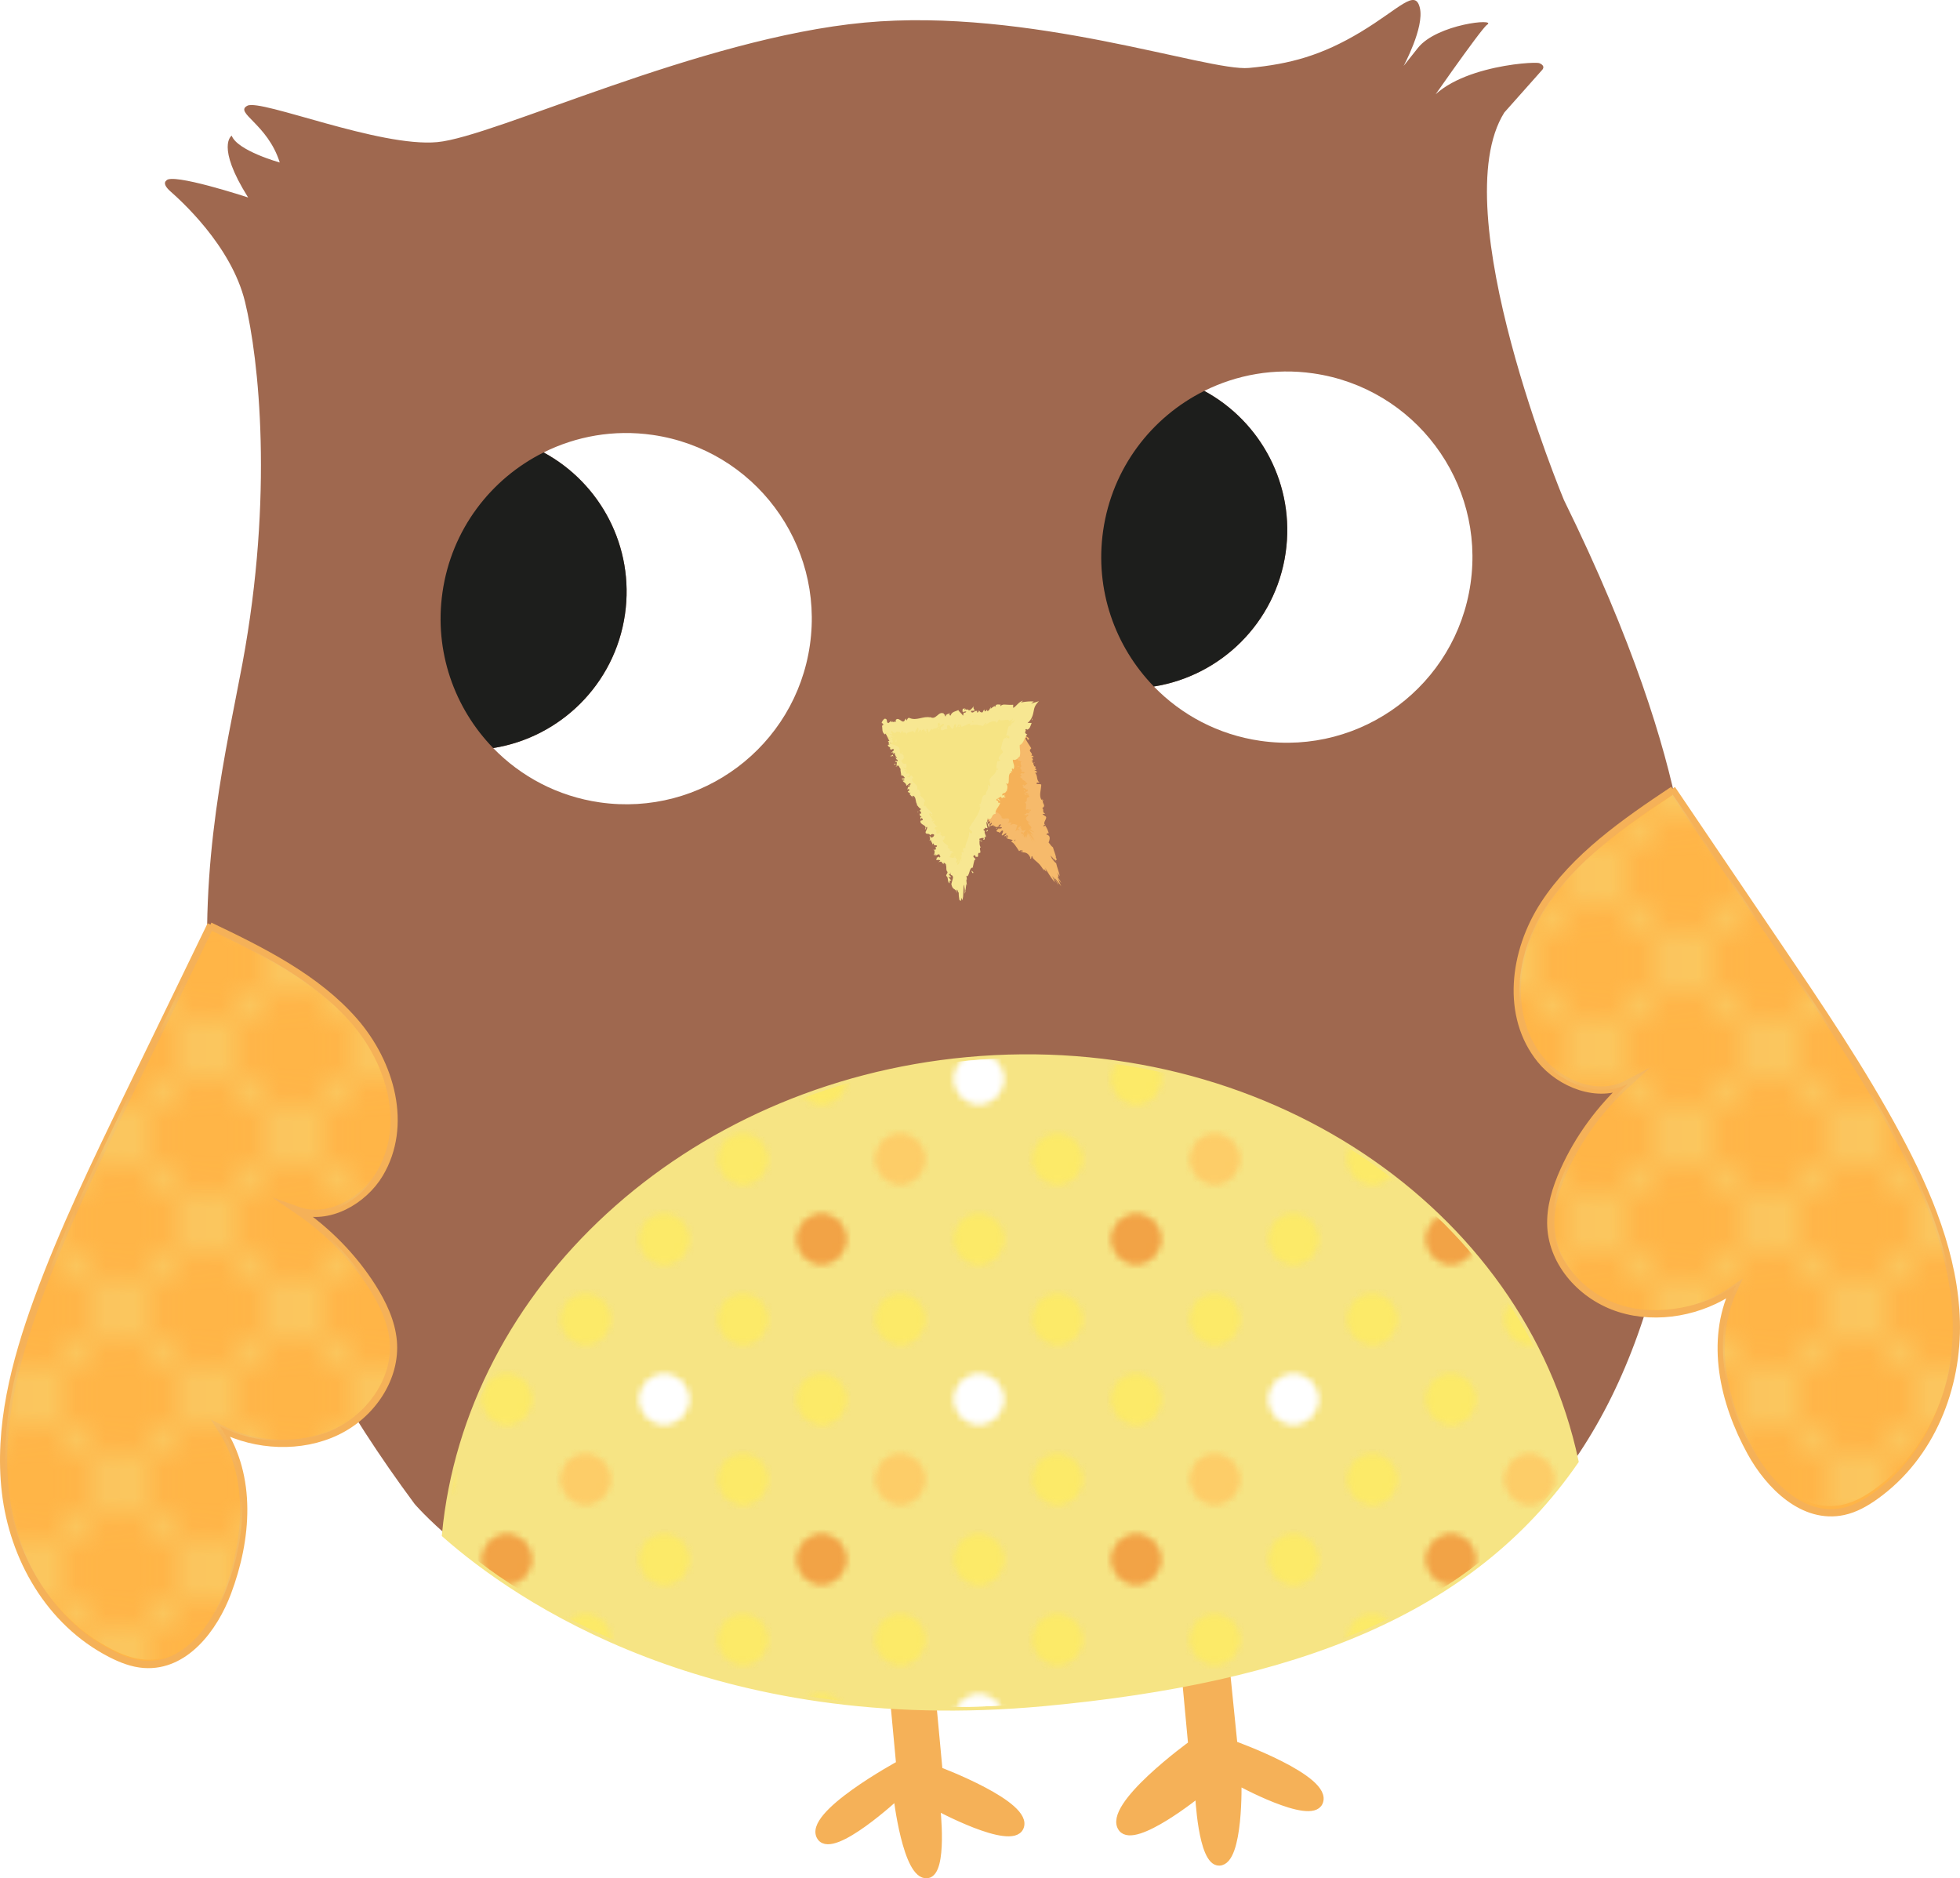 <?xml version="1.0" encoding="utf-8"?>
<!-- Generator: Adobe Illustrator 16.0.3, SVG Export Plug-In . SVG Version: 6.00 Build 0)  -->
<!DOCTYPE svg PUBLIC "-//W3C//DTD SVG 1.1//EN" "http://www.w3.org/Graphics/SVG/1.1/DTD/svg11.dtd">
<svg version="1.1" id="Capa_1" xmlns="http://www.w3.org/2000/svg" xmlns:xlink="http://www.w3.org/1999/xlink" x="0px" y="0px"
	 width="270.874px" height="259.54px" viewBox="0 0 270.874 259.54" enable-background="new 0 0 270.874 259.54"
	 xml:space="preserve">
<pattern  x="-263.851" y="-171.505" width="48" height="47.999" patternUnits="userSpaceOnUse" id="_x36__ppp_30_x25__2" viewBox="3.601 -51.599 48 47.999" overflow="visible">
	<g>
		<polygon fill="none" points="3.601,-51.599 51.601,-51.599 51.601,-3.6 3.601,-3.6 		"/>
		<g>
			<path fill="#FCEA68" d="M27.601,0c1.988,0,3.6-1.609,3.6-3.6c0-1.988-1.612-3.6-3.6-3.6c-1.989,0-3.6,1.611-3.6,3.6
				C24-1.609,25.611,0,27.601,0z"/>
			<path fill="#FCEA68" d="M51.601,0c1.988,0,3.6-1.609,3.6-3.6c0-1.988-1.612-3.6-3.6-3.6c-1.989,0-3.6,1.611-3.6,3.6
				C48-1.609,49.611,0,51.601,0z"/>
			<path fill="#FDCD68" d="M27.601-24c1.988,0,3.6-1.609,3.6-3.6c0-1.988-1.612-3.6-3.6-3.6c-1.989,0-3.6,1.611-3.6,3.6
				C24-25.609,25.611-24,27.601-24z"/>
			<path fill="#FCEA68" d="M51.601-24c1.988,0,3.6-1.609,3.6-3.6c0-1.988-1.612-3.6-3.6-3.6c-1.989,0-3.6,1.611-3.6,3.6
				C48-25.609,49.611-24,51.601-24z"/>
			<path fill="#FCEA68" d="M39.601-12c1.988,0,3.6-1.609,3.6-3.6c0-1.988-1.612-3.6-3.6-3.6c-1.989,0-3.6,1.611-3.6,3.6
				C36-13.609,37.611-12,39.601-12z"/>
			<path fill="#F2A346" d="M15.601-12c1.988,0,3.6-1.609,3.6-3.6c0-1.988-1.612-3.6-3.6-3.6c-1.989,0-3.6,1.611-3.6,3.6
				C12-13.609,13.611-12,15.601-12z"/>
			<path fill="#FFFFFF" d="M39.601-36c1.988,0,3.6-1.609,3.6-3.6c0-1.988-1.612-3.6-3.6-3.6c-1.989,0-3.6,1.611-3.6,3.6
				C36-37.609,37.611-36,39.601-36z"/>
			<path fill="#FCEA68" d="M15.601-36c1.988,0,3.6-1.609,3.6-3.6c0-1.988-1.612-3.6-3.6-3.6c-1.989,0-3.6,1.611-3.6,3.6
				C12-37.609,13.611-36,15.601-36z"/>
		</g>
		<g>
			<path fill="#FCEA68" d="M3.601,0c1.988,0,3.6-1.609,3.6-3.6c0-1.988-1.612-3.6-3.6-3.6C1.611-7.199,0-5.588,0-3.6
				C0-1.609,1.611,0,3.601,0z"/>
			<path fill="#FCEA68" d="M3.601-24c1.988,0,3.6-1.609,3.6-3.6c0-1.988-1.612-3.6-3.6-3.6c-1.989,0-3.6,1.611-3.6,3.6
				C0-25.609,1.611-24,3.601-24z"/>
		</g>
		<g>
			<path fill="#FCEA68" d="M27.601-47.999c1.988,0,3.6-1.609,3.6-3.6c0-1.988-1.612-3.6-3.6-3.6c-1.989,0-3.6,1.611-3.6,3.6
				C24-49.608,25.611-47.999,27.601-47.999z"/>
			<path fill="#FCEA68" d="M51.601-47.999c1.988,0,3.6-1.609,3.6-3.6c0-1.988-1.612-3.6-3.6-3.6c-1.989,0-3.6,1.611-3.6,3.6
				C48-49.608,49.611-47.999,51.601-47.999z"/>
		</g>
		<g>
			<path fill="#FCEA68" d="M3.601-47.999c1.988,0,3.6-1.609,3.6-3.6c0-1.988-1.612-3.6-3.6-3.6c-1.989,0-3.6,1.611-3.6,3.6
				C0-49.608,1.611-47.999,3.601-47.999z"/>
		</g>
	</g>
</pattern>
<pattern  x="-263.851" y="-171.505" width="72" height="72" patternUnits="userSpaceOnUse" id="Nueva_muestra_de_motivo_1" viewBox="72.212 -144.212 72 72" overflow="visible">
	<g>
		<polygon fill="none" points="72.212,-144.212 144.212,-144.212 144.212,-72.212 72.212,-72.212 		"/>
		<g>
			
				<line fill="none" stroke="#F6E484" stroke-width="0.3" stroke-linecap="square" stroke-linejoin="bevel" x1="144.212" y1="-72.212" x2="216.212" y2="-0.212"/>
			
				<line fill="none" stroke="#F6E484" stroke-width="0.3" stroke-linecap="square" stroke-linejoin="bevel" x1="216.212" y1="-72.212" x2="144.212" y2="-0.212"/>
			
				<line fill="none" stroke="#F6E484" stroke-width="0.3" stroke-linecap="square" stroke-linejoin="bevel" x1="210.212" y1="-72.212" x2="141.21" y2="-3.21"/>
			
				<line fill="none" stroke="#F6E484" stroke-width="0.3" stroke-linecap="square" stroke-linejoin="bevel" x1="204.212" y1="-72.212" x2="141.206" y2="-9.206"/>
			
				<line fill="none" stroke="#F6E484" stroke-width="0.3" stroke-linecap="square" stroke-linejoin="bevel" x1="198.212" y1="-72.212" x2="141.202" y2="-15.202"/>
			
				<line fill="none" stroke="#F6E484" stroke-width="0.3" stroke-linecap="square" stroke-linejoin="bevel" x1="192.212" y1="-72.212" x2="141.198" y2="-21.198"/>
			
				<line fill="none" stroke="#F6E484" stroke-width="0.3" stroke-linecap="square" stroke-linejoin="bevel" x1="186.212" y1="-72.212" x2="141.195" y2="-27.195"/>
			
				<line fill="none" stroke="#F6E484" stroke-width="0.3" stroke-linecap="square" stroke-linejoin="bevel" x1="180.212" y1="-72.212" x2="141.191" y2="-33.19"/>
			
				<line fill="none" stroke="#F6E484" stroke-width="0.3" stroke-linecap="square" stroke-linejoin="bevel" x1="174.212" y1="-72.212" x2="141.188" y2="-39.187"/>
			
				<line fill="none" stroke="#F6E484" stroke-width="0.3" stroke-linecap="square" stroke-linejoin="bevel" x1="168.212" y1="-72.212" x2="141.185" y2="-45.183"/>
			
				<line fill="none" stroke="#F6E484" stroke-width="0.3" stroke-linecap="square" stroke-linejoin="bevel" x1="162.212" y1="-72.212" x2="141.181" y2="-51.18"/>
			
				<line fill="none" stroke="#F6E484" stroke-width="0.3" stroke-linecap="square" stroke-linejoin="bevel" x1="156.212" y1="-72.212" x2="141.177" y2="-57.176"/>
			
				<line fill="none" stroke="#F6E484" stroke-width="0.3" stroke-linecap="square" stroke-linejoin="bevel" x1="150.212" y1="-72.212" x2="141.173" y2="-63.172"/>
			
				<line fill="none" stroke="#F6E484" stroke-width="0.3" stroke-linecap="square" stroke-linejoin="bevel" x1="144.212" y1="-72.212" x2="141.169" y2="-69.168"/>
		</g>
		<g>
			
				<line fill="none" stroke="#F6E484" stroke-width="0.3" stroke-linecap="square" stroke-linejoin="bevel" x1="72.212" y1="-72.212" x2="144.212" y2="-0.212"/>
			
				<line fill="none" stroke="#F6E484" stroke-width="0.3" stroke-linecap="square" stroke-linejoin="bevel" x1="78.212" y1="-72.212" x2="147.213" y2="-3.21"/>
			
				<line fill="none" stroke="#F6E484" stroke-width="0.3" stroke-linecap="square" stroke-linejoin="bevel" x1="84.212" y1="-72.212" x2="147.217" y2="-9.206"/>
			
				<line fill="none" stroke="#F6E484" stroke-width="0.3" stroke-linecap="square" stroke-linejoin="bevel" x1="90.212" y1="-72.212" x2="147.221" y2="-15.202"/>
			
				<line fill="none" stroke="#F6E484" stroke-width="0.3" stroke-linecap="square" stroke-linejoin="bevel" x1="96.212" y1="-72.212" x2="147.225" y2="-21.199"/>
			
				<line fill="none" stroke="#F6E484" stroke-width="0.3" stroke-linecap="square" stroke-linejoin="bevel" x1="102.212" y1="-72.212" x2="147.228" y2="-27.195"/>
			
				<line fill="none" stroke="#F6E484" stroke-width="0.3" stroke-linecap="square" stroke-linejoin="bevel" x1="108.212" y1="-72.212" x2="147.231" y2="-33.19"/>
			
				<line fill="none" stroke="#F6E484" stroke-width="0.3" stroke-linecap="square" stroke-linejoin="bevel" x1="114.212" y1="-72.212" x2="147.235" y2="-39.187"/>
			
				<line fill="none" stroke="#F6E484" stroke-width="0.3" stroke-linecap="square" stroke-linejoin="bevel" x1="120.212" y1="-72.212" x2="147.239" y2="-45.184"/>
			
				<line fill="none" stroke="#F6E484" stroke-width="0.3" stroke-linecap="square" stroke-linejoin="bevel" x1="126.212" y1="-72.212" x2="147.242" y2="-51.18"/>
			
				<line fill="none" stroke="#F6E484" stroke-width="0.3" stroke-linecap="square" stroke-linejoin="bevel" x1="132.212" y1="-72.212" x2="147.246" y2="-57.176"/>
			
				<line fill="none" stroke="#F6E484" stroke-width="0.3" stroke-linecap="square" stroke-linejoin="bevel" x1="138.212" y1="-72.212" x2="147.25" y2="-63.172"/>
			
				<line fill="none" stroke="#F6E484" stroke-width="0.3" stroke-linecap="square" stroke-linejoin="bevel" x1="144.212" y1="-72.212" x2="147.255" y2="-69.169"/>
			
				<line fill="none" stroke="#F6E484" stroke-width="0.3" stroke-linecap="square" stroke-linejoin="bevel" x1="144.212" y1="-72.212" x2="72.212" y2="-0.212"/>
			
				<line fill="none" stroke="#F6E484" stroke-width="0.3" stroke-linecap="square" stroke-linejoin="bevel" x1="138.212" y1="-72.212" x2="69.21" y2="-3.21"/>
			
				<line fill="none" stroke="#F6E484" stroke-width="0.3" stroke-linecap="square" stroke-linejoin="bevel" x1="132.212" y1="-72.212" x2="69.206" y2="-9.206"/>
			
				<line fill="none" stroke="#F6E484" stroke-width="0.3" stroke-linecap="square" stroke-linejoin="bevel" x1="126.212" y1="-72.212" x2="69.202" y2="-15.202"/>
			
				<line fill="none" stroke="#F6E484" stroke-width="0.3" stroke-linecap="square" stroke-linejoin="bevel" x1="120.212" y1="-72.212" x2="69.198" y2="-21.198"/>
			
				<line fill="none" stroke="#F6E484" stroke-width="0.3" stroke-linecap="square" stroke-linejoin="bevel" x1="114.212" y1="-72.212" x2="69.195" y2="-27.195"/>
			
				<line fill="none" stroke="#F6E484" stroke-width="0.3" stroke-linecap="square" stroke-linejoin="bevel" x1="108.212" y1="-72.212" x2="69.191" y2="-33.19"/>
			
				<line fill="none" stroke="#F6E484" stroke-width="0.3" stroke-linecap="square" stroke-linejoin="bevel" x1="102.212" y1="-72.212" x2="69.188" y2="-39.187"/>
			
				<line fill="none" stroke="#F6E484" stroke-width="0.3" stroke-linecap="square" stroke-linejoin="bevel" x1="96.212" y1="-72.212" x2="69.185" y2="-45.183"/>
			
				<line fill="none" stroke="#F6E484" stroke-width="0.3" stroke-linecap="square" stroke-linejoin="bevel" x1="90.212" y1="-72.212" x2="69.181" y2="-51.18"/>
			
				<line fill="none" stroke="#F6E484" stroke-width="0.3" stroke-linecap="square" stroke-linejoin="bevel" x1="84.212" y1="-72.212" x2="69.177" y2="-57.176"/>
			
				<line fill="none" stroke="#F6E484" stroke-width="0.3" stroke-linecap="square" stroke-linejoin="bevel" x1="78.212" y1="-72.212" x2="69.173" y2="-63.172"/>
			
				<line fill="none" stroke="#F6E484" stroke-width="0.3" stroke-linecap="square" stroke-linejoin="bevel" x1="72.212" y1="-72.212" x2="69.169" y2="-69.168"/>
		</g>
		<g>
			
				<line fill="none" stroke="#F6E484" stroke-width="0.3" stroke-linecap="square" stroke-linejoin="bevel" x1="0.212" y1="-72.212" x2="72.212" y2="-0.212"/>
			
				<line fill="none" stroke="#F6E484" stroke-width="0.3" stroke-linecap="square" stroke-linejoin="bevel" x1="6.212" y1="-72.212" x2="75.213" y2="-3.21"/>
			
				<line fill="none" stroke="#F6E484" stroke-width="0.3" stroke-linecap="square" stroke-linejoin="bevel" x1="12.212" y1="-72.212" x2="75.217" y2="-9.206"/>
			
				<line fill="none" stroke="#F6E484" stroke-width="0.3" stroke-linecap="square" stroke-linejoin="bevel" x1="18.212" y1="-72.212" x2="75.221" y2="-15.202"/>
			
				<line fill="none" stroke="#F6E484" stroke-width="0.3" stroke-linecap="square" stroke-linejoin="bevel" x1="24.212" y1="-72.212" x2="75.225" y2="-21.199"/>
			
				<line fill="none" stroke="#F6E484" stroke-width="0.3" stroke-linecap="square" stroke-linejoin="bevel" x1="30.212" y1="-72.212" x2="75.228" y2="-27.195"/>
			
				<line fill="none" stroke="#F6E484" stroke-width="0.3" stroke-linecap="square" stroke-linejoin="bevel" x1="36.212" y1="-72.212" x2="75.231" y2="-33.19"/>
			
				<line fill="none" stroke="#F6E484" stroke-width="0.3" stroke-linecap="square" stroke-linejoin="bevel" x1="42.212" y1="-72.212" x2="75.235" y2="-39.187"/>
			
				<line fill="none" stroke="#F6E484" stroke-width="0.3" stroke-linecap="square" stroke-linejoin="bevel" x1="48.212" y1="-72.212" x2="75.239" y2="-45.184"/>
			
				<line fill="none" stroke="#F6E484" stroke-width="0.3" stroke-linecap="square" stroke-linejoin="bevel" x1="54.212" y1="-72.212" x2="75.242" y2="-51.18"/>
			
				<line fill="none" stroke="#F6E484" stroke-width="0.3" stroke-linecap="square" stroke-linejoin="bevel" x1="60.212" y1="-72.212" x2="75.246" y2="-57.176"/>
			
				<line fill="none" stroke="#F6E484" stroke-width="0.3" stroke-linecap="square" stroke-linejoin="bevel" x1="66.212" y1="-72.212" x2="75.25" y2="-63.172"/>
			
				<line fill="none" stroke="#F6E484" stroke-width="0.3" stroke-linecap="square" stroke-linejoin="bevel" x1="72.212" y1="-72.212" x2="75.255" y2="-69.169"/>
			
				<line fill="none" stroke="#F6E484" stroke-width="0.3" stroke-linecap="square" stroke-linejoin="bevel" x1="72.212" y1="-72.212" x2="0.212" y2="-0.212"/>
		</g>
		<g>
			
				<line fill="none" stroke="#F6E484" stroke-width="0.3" stroke-linecap="square" stroke-linejoin="bevel" x1="144.212" y1="-144.212" x2="216.212" y2="-72.212"/>
			
				<line fill="none" stroke="#F6E484" stroke-width="0.3" stroke-linecap="square" stroke-linejoin="bevel" x1="141.21" y1="-141.213" x2="210.212" y2="-72.212"/>
			
				<line fill="none" stroke="#F6E484" stroke-width="0.3" stroke-linecap="square" stroke-linejoin="bevel" x1="141.206" y1="-135.217" x2="204.212" y2="-72.212"/>
			
				<line fill="none" stroke="#F6E484" stroke-width="0.3" stroke-linecap="square" stroke-linejoin="bevel" x1="141.202" y1="-129.221" x2="198.212" y2="-72.212"/>
			
				<line fill="none" stroke="#F6E484" stroke-width="0.3" stroke-linecap="square" stroke-linejoin="bevel" x1="141.198" y1="-123.225" x2="192.212" y2="-72.212"/>
			
				<line fill="none" stroke="#F6E484" stroke-width="0.3" stroke-linecap="square" stroke-linejoin="bevel" x1="141.195" y1="-117.228" x2="186.212" y2="-72.212"/>
			
				<line fill="none" stroke="#F6E484" stroke-width="0.3" stroke-linecap="square" stroke-linejoin="bevel" x1="141.191" y1="-111.231" x2="180.212" y2="-72.212"/>
			
				<line fill="none" stroke="#F6E484" stroke-width="0.3" stroke-linecap="square" stroke-linejoin="bevel" x1="141.188" y1="-105.236" x2="174.212" y2="-72.212"/>
			
				<line fill="none" stroke="#F6E484" stroke-width="0.3" stroke-linecap="square" stroke-linejoin="bevel" x1="141.185" y1="-99.24" x2="168.212" y2="-72.212"/>
			
				<line fill="none" stroke="#F6E484" stroke-width="0.3" stroke-linecap="square" stroke-linejoin="bevel" x1="141.181" y1="-93.243" x2="162.212" y2="-72.212"/>
			
				<line fill="none" stroke="#F6E484" stroke-width="0.3" stroke-linecap="square" stroke-linejoin="bevel" x1="141.177" y1="-87.247" x2="156.212" y2="-72.212"/>
			
				<line fill="none" stroke="#F6E484" stroke-width="0.3" stroke-linecap="square" stroke-linejoin="bevel" x1="141.173" y1="-81.251" x2="150.212" y2="-72.212"/>
			
				<line fill="none" stroke="#F6E484" stroke-width="0.3" stroke-linecap="square" stroke-linejoin="bevel" x1="141.169" y1="-75.255" x2="144.212" y2="-72.212"/>
			
				<line fill="none" stroke="#F6E484" stroke-width="0.3" stroke-linecap="square" stroke-linejoin="bevel" x1="216.212" y1="-144.212" x2="144.212" y2="-72.212"/>
			
				<line fill="none" stroke="#F6E484" stroke-width="0.3" stroke-linecap="square" stroke-linejoin="bevel" x1="210.212" y1="-144.212" x2="141.21" y2="-75.21"/>
			
				<line fill="none" stroke="#F6E484" stroke-width="0.3" stroke-linecap="square" stroke-linejoin="bevel" x1="204.212" y1="-144.212" x2="141.206" y2="-81.206"/>
			
				<line fill="none" stroke="#F6E484" stroke-width="0.3" stroke-linecap="square" stroke-linejoin="bevel" x1="198.212" y1="-144.212" x2="141.202" y2="-87.202"/>
			
				<line fill="none" stroke="#F6E484" stroke-width="0.3" stroke-linecap="square" stroke-linejoin="bevel" x1="192.212" y1="-144.212" x2="141.198" y2="-93.198"/>
			
				<line fill="none" stroke="#F6E484" stroke-width="0.3" stroke-linecap="square" stroke-linejoin="bevel" x1="186.212" y1="-144.212" x2="141.195" y2="-99.195"/>
			
				<line fill="none" stroke="#F6E484" stroke-width="0.3" stroke-linecap="square" stroke-linejoin="bevel" x1="180.212" y1="-144.212" x2="141.191" y2="-105.19"/>
			
				<line fill="none" stroke="#F6E484" stroke-width="0.3" stroke-linecap="square" stroke-linejoin="bevel" x1="174.212" y1="-144.212" x2="141.188" y2="-111.187"/>
			
				<line fill="none" stroke="#F6E484" stroke-width="0.3" stroke-linecap="square" stroke-linejoin="bevel" x1="168.212" y1="-144.212" x2="141.185" y2="-117.183"/>
			
				<line fill="none" stroke="#F6E484" stroke-width="0.3" stroke-linecap="square" stroke-linejoin="bevel" x1="162.212" y1="-144.212" x2="141.181" y2="-123.18"/>
			
				<line fill="none" stroke="#F6E484" stroke-width="0.3" stroke-linecap="square" stroke-linejoin="bevel" x1="156.212" y1="-144.212" x2="141.177" y2="-129.176"/>
			
				<line fill="none" stroke="#F6E484" stroke-width="0.3" stroke-linecap="square" stroke-linejoin="bevel" x1="150.212" y1="-144.212" x2="141.173" y2="-135.172"/>
			
				<line fill="none" stroke="#F6E484" stroke-width="0.3" stroke-linecap="square" stroke-linejoin="bevel" x1="144.212" y1="-144.212" x2="141.169" y2="-141.168"/>
		</g>
		<g>
			
				<line fill="none" stroke="#F6E484" stroke-width="0.3" stroke-linecap="square" stroke-linejoin="bevel" x1="72.212" y1="-144.212" x2="144.212" y2="-72.212"/>
			
				<line fill="none" stroke="#F6E484" stroke-width="0.3" stroke-linecap="square" stroke-linejoin="bevel" x1="69.21" y1="-141.213" x2="138.212" y2="-72.212"/>
			
				<line fill="none" stroke="#F6E484" stroke-width="0.3" stroke-linecap="square" stroke-linejoin="bevel" x1="69.206" y1="-135.217" x2="132.212" y2="-72.212"/>
			
				<line fill="none" stroke="#F6E484" stroke-width="0.3" stroke-linecap="square" stroke-linejoin="bevel" x1="69.202" y1="-129.221" x2="126.212" y2="-72.212"/>
			
				<line fill="none" stroke="#F6E484" stroke-width="0.3" stroke-linecap="square" stroke-linejoin="bevel" x1="69.198" y1="-123.225" x2="120.212" y2="-72.212"/>
			
				<line fill="none" stroke="#F6E484" stroke-width="0.3" stroke-linecap="square" stroke-linejoin="bevel" x1="69.195" y1="-117.228" x2="114.212" y2="-72.212"/>
			
				<line fill="none" stroke="#F6E484" stroke-width="0.3" stroke-linecap="square" stroke-linejoin="bevel" x1="69.191" y1="-111.231" x2="108.212" y2="-72.212"/>
			
				<line fill="none" stroke="#F6E484" stroke-width="0.3" stroke-linecap="square" stroke-linejoin="bevel" x1="69.188" y1="-105.236" x2="102.212" y2="-72.212"/>
			
				<line fill="none" stroke="#F6E484" stroke-width="0.3" stroke-linecap="square" stroke-linejoin="bevel" x1="69.185" y1="-99.24" x2="96.212" y2="-72.212"/>
			
				<line fill="none" stroke="#F6E484" stroke-width="0.3" stroke-linecap="square" stroke-linejoin="bevel" x1="69.181" y1="-93.243" x2="90.212" y2="-72.212"/>
			
				<line fill="none" stroke="#F6E484" stroke-width="0.3" stroke-linecap="square" stroke-linejoin="bevel" x1="69.177" y1="-87.247" x2="84.212" y2="-72.212"/>
			
				<line fill="none" stroke="#F6E484" stroke-width="0.3" stroke-linecap="square" stroke-linejoin="bevel" x1="69.173" y1="-81.251" x2="78.212" y2="-72.212"/>
			
				<line fill="none" stroke="#F6E484" stroke-width="0.3" stroke-linecap="square" stroke-linejoin="bevel" x1="69.169" y1="-75.255" x2="72.212" y2="-72.212"/>
			
				<line fill="none" stroke="#F6E484" stroke-width="0.3" stroke-linecap="square" stroke-linejoin="bevel" x1="78.212" y1="-144.212" x2="147.213" y2="-75.21"/>
			
				<line fill="none" stroke="#F6E484" stroke-width="0.3" stroke-linecap="square" stroke-linejoin="bevel" x1="84.212" y1="-144.212" x2="147.217" y2="-81.206"/>
			
				<line fill="none" stroke="#F6E484" stroke-width="0.3" stroke-linecap="square" stroke-linejoin="bevel" x1="90.212" y1="-144.212" x2="147.221" y2="-87.202"/>
			
				<line fill="none" stroke="#F6E484" stroke-width="0.3" stroke-linecap="square" stroke-linejoin="bevel" x1="96.212" y1="-144.212" x2="147.225" y2="-93.199"/>
			
				<line fill="none" stroke="#F6E484" stroke-width="0.3" stroke-linecap="square" stroke-linejoin="bevel" x1="102.212" y1="-144.212" x2="147.228" y2="-99.195"/>
			
				<line fill="none" stroke="#F6E484" stroke-width="0.3" stroke-linecap="square" stroke-linejoin="bevel" x1="108.212" y1="-144.212" x2="147.231" y2="-105.19"/>
			
				<line fill="none" stroke="#F6E484" stroke-width="0.3" stroke-linecap="square" stroke-linejoin="bevel" x1="114.212" y1="-144.212" x2="147.235" y2="-111.187"/>
			
				<line fill="none" stroke="#F6E484" stroke-width="0.3" stroke-linecap="square" stroke-linejoin="bevel" x1="120.212" y1="-144.212" x2="147.239" y2="-117.184"/>
			
				<line fill="none" stroke="#F6E484" stroke-width="0.3" stroke-linecap="square" stroke-linejoin="bevel" x1="126.212" y1="-144.212" x2="147.242" y2="-123.18"/>
			
				<line fill="none" stroke="#F6E484" stroke-width="0.3" stroke-linecap="square" stroke-linejoin="bevel" x1="132.212" y1="-144.212" x2="147.246" y2="-129.176"/>
			
				<line fill="none" stroke="#F6E484" stroke-width="0.3" stroke-linecap="square" stroke-linejoin="bevel" x1="138.212" y1="-144.212" x2="147.25" y2="-135.172"/>
			
				<line fill="none" stroke="#F6E484" stroke-width="0.3" stroke-linecap="square" stroke-linejoin="bevel" x1="144.212" y1="-144.212" x2="147.255" y2="-141.169"/>
			
				<line fill="none" stroke="#F6E484" stroke-width="0.3" stroke-linecap="square" stroke-linejoin="bevel" x1="144.212" y1="-144.212" x2="72.212" y2="-72.212"/>
			
				<line fill="none" stroke="#F6E484" stroke-width="0.3" stroke-linecap="square" stroke-linejoin="bevel" x1="138.212" y1="-144.212" x2="69.21" y2="-75.21"/>
			
				<line fill="none" stroke="#F6E484" stroke-width="0.3" stroke-linecap="square" stroke-linejoin="bevel" x1="132.212" y1="-144.212" x2="69.206" y2="-81.206"/>
			
				<line fill="none" stroke="#F6E484" stroke-width="0.3" stroke-linecap="square" stroke-linejoin="bevel" x1="126.212" y1="-144.212" x2="69.202" y2="-87.202"/>
			
				<line fill="none" stroke="#F6E484" stroke-width="0.3" stroke-linecap="square" stroke-linejoin="bevel" x1="120.212" y1="-144.212" x2="69.198" y2="-93.198"/>
			
				<line fill="none" stroke="#F6E484" stroke-width="0.3" stroke-linecap="square" stroke-linejoin="bevel" x1="114.212" y1="-144.212" x2="69.195" y2="-99.195"/>
			
				<line fill="none" stroke="#F6E484" stroke-width="0.3" stroke-linecap="square" stroke-linejoin="bevel" x1="108.212" y1="-144.212" x2="69.191" y2="-105.19"/>
			
				<line fill="none" stroke="#F6E484" stroke-width="0.3" stroke-linecap="square" stroke-linejoin="bevel" x1="102.212" y1="-144.212" x2="69.188" y2="-111.187"/>
			
				<line fill="none" stroke="#F6E484" stroke-width="0.3" stroke-linecap="square" stroke-linejoin="bevel" x1="96.212" y1="-144.212" x2="69.185" y2="-117.183"/>
			
				<line fill="none" stroke="#F6E484" stroke-width="0.3" stroke-linecap="square" stroke-linejoin="bevel" x1="90.212" y1="-144.212" x2="69.181" y2="-123.18"/>
			
				<line fill="none" stroke="#F6E484" stroke-width="0.3" stroke-linecap="square" stroke-linejoin="bevel" x1="84.212" y1="-144.212" x2="69.177" y2="-129.176"/>
			
				<line fill="none" stroke="#F6E484" stroke-width="0.3" stroke-linecap="square" stroke-linejoin="bevel" x1="78.212" y1="-144.212" x2="69.173" y2="-135.172"/>
			
				<line fill="none" stroke="#F6E484" stroke-width="0.3" stroke-linecap="square" stroke-linejoin="bevel" x1="72.212" y1="-144.212" x2="69.169" y2="-141.168"/>
			
				<line fill="none" stroke="#F6E484" stroke-width="0.3" stroke-linecap="square" stroke-linejoin="bevel" x1="147.213" y1="-141.213" x2="78.212" y2="-72.212"/>
			
				<line fill="none" stroke="#F6E484" stroke-width="0.3" stroke-linecap="square" stroke-linejoin="bevel" x1="147.217" y1="-135.217" x2="84.212" y2="-72.212"/>
			
				<line fill="none" stroke="#F6E484" stroke-width="0.3" stroke-linecap="square" stroke-linejoin="bevel" x1="147.221" y1="-129.221" x2="90.212" y2="-72.212"/>
			
				<line fill="none" stroke="#F6E484" stroke-width="0.3" stroke-linecap="square" stroke-linejoin="bevel" x1="147.225" y1="-123.225" x2="96.212" y2="-72.212"/>
			
				<line fill="none" stroke="#F6E484" stroke-width="0.3" stroke-linecap="square" stroke-linejoin="bevel" x1="147.228" y1="-117.228" x2="102.212" y2="-72.212"/>
			
				<line fill="none" stroke="#F6E484" stroke-width="0.3" stroke-linecap="square" stroke-linejoin="bevel" x1="147.231" y1="-111.231" x2="108.212" y2="-72.212"/>
			
				<line fill="none" stroke="#F6E484" stroke-width="0.3" stroke-linecap="square" stroke-linejoin="bevel" x1="147.235" y1="-105.236" x2="114.212" y2="-72.212"/>
			
				<line fill="none" stroke="#F6E484" stroke-width="0.3" stroke-linecap="square" stroke-linejoin="bevel" x1="147.239" y1="-99.239" x2="120.212" y2="-72.212"/>
			
				<line fill="none" stroke="#F6E484" stroke-width="0.3" stroke-linecap="square" stroke-linejoin="bevel" x1="147.242" y1="-93.243" x2="126.212" y2="-72.212"/>
			
				<line fill="none" stroke="#F6E484" stroke-width="0.3" stroke-linecap="square" stroke-linejoin="bevel" x1="147.246" y1="-87.247" x2="132.212" y2="-72.212"/>
			
				<line fill="none" stroke="#F6E484" stroke-width="0.3" stroke-linecap="square" stroke-linejoin="bevel" x1="147.25" y1="-81.251" x2="138.212" y2="-72.212"/>
			
				<line fill="none" stroke="#F6E484" stroke-width="0.3" stroke-linecap="square" stroke-linejoin="bevel" x1="147.255" y1="-75.254" x2="144.212" y2="-72.212"/>
		</g>
		<g>
			
				<line fill="none" stroke="#F6E484" stroke-width="0.3" stroke-linecap="square" stroke-linejoin="bevel" x1="0.212" y1="-144.212" x2="72.212" y2="-72.212"/>
			
				<line fill="none" stroke="#F6E484" stroke-width="0.3" stroke-linecap="square" stroke-linejoin="bevel" x1="6.212" y1="-144.212" x2="75.213" y2="-75.21"/>
			
				<line fill="none" stroke="#F6E484" stroke-width="0.3" stroke-linecap="square" stroke-linejoin="bevel" x1="12.212" y1="-144.212" x2="75.217" y2="-81.206"/>
			
				<line fill="none" stroke="#F6E484" stroke-width="0.3" stroke-linecap="square" stroke-linejoin="bevel" x1="18.212" y1="-144.212" x2="75.221" y2="-87.202"/>
			
				<line fill="none" stroke="#F6E484" stroke-width="0.3" stroke-linecap="square" stroke-linejoin="bevel" x1="24.212" y1="-144.212" x2="75.225" y2="-93.199"/>
			
				<line fill="none" stroke="#F6E484" stroke-width="0.3" stroke-linecap="square" stroke-linejoin="bevel" x1="30.212" y1="-144.212" x2="75.228" y2="-99.195"/>
			
				<line fill="none" stroke="#F6E484" stroke-width="0.3" stroke-linecap="square" stroke-linejoin="bevel" x1="36.212" y1="-144.212" x2="75.231" y2="-105.19"/>
			
				<line fill="none" stroke="#F6E484" stroke-width="0.3" stroke-linecap="square" stroke-linejoin="bevel" x1="42.212" y1="-144.212" x2="75.235" y2="-111.187"/>
			
				<line fill="none" stroke="#F6E484" stroke-width="0.3" stroke-linecap="square" stroke-linejoin="bevel" x1="48.212" y1="-144.212" x2="75.239" y2="-117.184"/>
			
				<line fill="none" stroke="#F6E484" stroke-width="0.3" stroke-linecap="square" stroke-linejoin="bevel" x1="54.212" y1="-144.212" x2="75.242" y2="-123.18"/>
			
				<line fill="none" stroke="#F6E484" stroke-width="0.3" stroke-linecap="square" stroke-linejoin="bevel" x1="60.212" y1="-144.212" x2="75.246" y2="-129.176"/>
			
				<line fill="none" stroke="#F6E484" stroke-width="0.3" stroke-linecap="square" stroke-linejoin="bevel" x1="66.212" y1="-144.212" x2="75.25" y2="-135.172"/>
			
				<line fill="none" stroke="#F6E484" stroke-width="0.3" stroke-linecap="square" stroke-linejoin="bevel" x1="72.212" y1="-144.212" x2="75.255" y2="-141.169"/>
			
				<line fill="none" stroke="#F6E484" stroke-width="0.3" stroke-linecap="square" stroke-linejoin="bevel" x1="72.212" y1="-144.212" x2="0.212" y2="-72.212"/>
			
				<line fill="none" stroke="#F6E484" stroke-width="0.3" stroke-linecap="square" stroke-linejoin="bevel" x1="75.213" y1="-141.213" x2="6.212" y2="-72.212"/>
			
				<line fill="none" stroke="#F6E484" stroke-width="0.3" stroke-linecap="square" stroke-linejoin="bevel" x1="75.217" y1="-135.217" x2="12.212" y2="-72.212"/>
			
				<line fill="none" stroke="#F6E484" stroke-width="0.3" stroke-linecap="square" stroke-linejoin="bevel" x1="75.221" y1="-129.221" x2="18.212" y2="-72.212"/>
			
				<line fill="none" stroke="#F6E484" stroke-width="0.3" stroke-linecap="square" stroke-linejoin="bevel" x1="75.225" y1="-123.225" x2="24.212" y2="-72.212"/>
			
				<line fill="none" stroke="#F6E484" stroke-width="0.3" stroke-linecap="square" stroke-linejoin="bevel" x1="75.228" y1="-117.228" x2="30.212" y2="-72.212"/>
			
				<line fill="none" stroke="#F6E484" stroke-width="0.3" stroke-linecap="square" stroke-linejoin="bevel" x1="75.231" y1="-111.231" x2="36.212" y2="-72.212"/>
			
				<line fill="none" stroke="#F6E484" stroke-width="0.3" stroke-linecap="square" stroke-linejoin="bevel" x1="75.235" y1="-105.236" x2="42.212" y2="-72.212"/>
			
				<line fill="none" stroke="#F6E484" stroke-width="0.3" stroke-linecap="square" stroke-linejoin="bevel" x1="75.239" y1="-99.239" x2="48.212" y2="-72.212"/>
			
				<line fill="none" stroke="#F6E484" stroke-width="0.3" stroke-linecap="square" stroke-linejoin="bevel" x1="75.242" y1="-93.243" x2="54.212" y2="-72.212"/>
			
				<line fill="none" stroke="#F6E484" stroke-width="0.3" stroke-linecap="square" stroke-linejoin="bevel" x1="75.246" y1="-87.247" x2="60.212" y2="-72.212"/>
			
				<line fill="none" stroke="#F6E484" stroke-width="0.3" stroke-linecap="square" stroke-linejoin="bevel" x1="75.25" y1="-81.251" x2="66.212" y2="-72.212"/>
			
				<line fill="none" stroke="#F6E484" stroke-width="0.3" stroke-linecap="square" stroke-linejoin="bevel" x1="75.255" y1="-75.254" x2="72.212" y2="-72.212"/>
		</g>
		<g>
			
				<line fill="none" stroke="#F6E484" stroke-width="0.3" stroke-linecap="square" stroke-linejoin="bevel" x1="144.212" y1="-216.212" x2="216.212" y2="-144.212"/>
			
				<line fill="none" stroke="#F6E484" stroke-width="0.3" stroke-linecap="square" stroke-linejoin="bevel" x1="141.21" y1="-213.213" x2="210.212" y2="-144.212"/>
			
				<line fill="none" stroke="#F6E484" stroke-width="0.3" stroke-linecap="square" stroke-linejoin="bevel" x1="141.206" y1="-207.217" x2="204.212" y2="-144.212"/>
			
				<line fill="none" stroke="#F6E484" stroke-width="0.3" stroke-linecap="square" stroke-linejoin="bevel" x1="141.202" y1="-201.221" x2="198.212" y2="-144.212"/>
			
				<line fill="none" stroke="#F6E484" stroke-width="0.3" stroke-linecap="square" stroke-linejoin="bevel" x1="141.198" y1="-195.225" x2="192.212" y2="-144.212"/>
			
				<line fill="none" stroke="#F6E484" stroke-width="0.3" stroke-linecap="square" stroke-linejoin="bevel" x1="141.195" y1="-189.228" x2="186.212" y2="-144.212"/>
			
				<line fill="none" stroke="#F6E484" stroke-width="0.3" stroke-linecap="square" stroke-linejoin="bevel" x1="141.191" y1="-183.231" x2="180.212" y2="-144.212"/>
			
				<line fill="none" stroke="#F6E484" stroke-width="0.3" stroke-linecap="square" stroke-linejoin="bevel" x1="141.188" y1="-177.236" x2="174.212" y2="-144.212"/>
			
				<line fill="none" stroke="#F6E484" stroke-width="0.3" stroke-linecap="square" stroke-linejoin="bevel" x1="141.185" y1="-171.24" x2="168.212" y2="-144.212"/>
			
				<line fill="none" stroke="#F6E484" stroke-width="0.3" stroke-linecap="square" stroke-linejoin="bevel" x1="141.181" y1="-165.243" x2="162.212" y2="-144.212"/>
			
				<line fill="none" stroke="#F6E484" stroke-width="0.3" stroke-linecap="square" stroke-linejoin="bevel" x1="141.177" y1="-159.247" x2="156.212" y2="-144.212"/>
			
				<line fill="none" stroke="#F6E484" stroke-width="0.3" stroke-linecap="square" stroke-linejoin="bevel" x1="141.173" y1="-153.251" x2="150.212" y2="-144.212"/>
			
				<line fill="none" stroke="#F6E484" stroke-width="0.3" stroke-linecap="square" stroke-linejoin="bevel" x1="141.169" y1="-147.255" x2="144.212" y2="-144.212"/>
			
				<line fill="none" stroke="#F6E484" stroke-width="0.3" stroke-linecap="square" stroke-linejoin="bevel" x1="216.212" y1="-216.212" x2="144.212" y2="-144.212"/>
		</g>
		<g>
			
				<line fill="none" stroke="#F6E484" stroke-width="0.3" stroke-linecap="square" stroke-linejoin="bevel" x1="72.212" y1="-216.212" x2="144.212" y2="-144.212"/>
			
				<line fill="none" stroke="#F6E484" stroke-width="0.3" stroke-linecap="square" stroke-linejoin="bevel" x1="69.21" y1="-213.213" x2="138.212" y2="-144.212"/>
			
				<line fill="none" stroke="#F6E484" stroke-width="0.3" stroke-linecap="square" stroke-linejoin="bevel" x1="69.206" y1="-207.217" x2="132.212" y2="-144.212"/>
			
				<line fill="none" stroke="#F6E484" stroke-width="0.3" stroke-linecap="square" stroke-linejoin="bevel" x1="69.202" y1="-201.221" x2="126.212" y2="-144.212"/>
			
				<line fill="none" stroke="#F6E484" stroke-width="0.3" stroke-linecap="square" stroke-linejoin="bevel" x1="69.198" y1="-195.225" x2="120.212" y2="-144.212"/>
			
				<line fill="none" stroke="#F6E484" stroke-width="0.3" stroke-linecap="square" stroke-linejoin="bevel" x1="69.195" y1="-189.228" x2="114.212" y2="-144.212"/>
			
				<line fill="none" stroke="#F6E484" stroke-width="0.3" stroke-linecap="square" stroke-linejoin="bevel" x1="69.191" y1="-183.231" x2="108.212" y2="-144.212"/>
			
				<line fill="none" stroke="#F6E484" stroke-width="0.3" stroke-linecap="square" stroke-linejoin="bevel" x1="69.188" y1="-177.236" x2="102.212" y2="-144.212"/>
			
				<line fill="none" stroke="#F6E484" stroke-width="0.3" stroke-linecap="square" stroke-linejoin="bevel" x1="69.185" y1="-171.24" x2="96.212" y2="-144.212"/>
			
				<line fill="none" stroke="#F6E484" stroke-width="0.3" stroke-linecap="square" stroke-linejoin="bevel" x1="69.181" y1="-165.243" x2="90.212" y2="-144.212"/>
			
				<line fill="none" stroke="#F6E484" stroke-width="0.3" stroke-linecap="square" stroke-linejoin="bevel" x1="69.177" y1="-159.247" x2="84.212" y2="-144.212"/>
			
				<line fill="none" stroke="#F6E484" stroke-width="0.3" stroke-linecap="square" stroke-linejoin="bevel" x1="69.173" y1="-153.251" x2="78.212" y2="-144.212"/>
			
				<line fill="none" stroke="#F6E484" stroke-width="0.3" stroke-linecap="square" stroke-linejoin="bevel" x1="69.169" y1="-147.255" x2="72.212" y2="-144.212"/>
			
				<line fill="none" stroke="#F6E484" stroke-width="0.3" stroke-linecap="square" stroke-linejoin="bevel" x1="144.212" y1="-216.212" x2="72.212" y2="-144.212"/>
			
				<line fill="none" stroke="#F6E484" stroke-width="0.3" stroke-linecap="square" stroke-linejoin="bevel" x1="147.213" y1="-213.213" x2="78.212" y2="-144.212"/>
			
				<line fill="none" stroke="#F6E484" stroke-width="0.3" stroke-linecap="square" stroke-linejoin="bevel" x1="147.217" y1="-207.217" x2="84.212" y2="-144.212"/>
			
				<line fill="none" stroke="#F6E484" stroke-width="0.3" stroke-linecap="square" stroke-linejoin="bevel" x1="147.221" y1="-201.221" x2="90.212" y2="-144.212"/>
			
				<line fill="none" stroke="#F6E484" stroke-width="0.3" stroke-linecap="square" stroke-linejoin="bevel" x1="147.225" y1="-195.225" x2="96.212" y2="-144.212"/>
			
				<line fill="none" stroke="#F6E484" stroke-width="0.3" stroke-linecap="square" stroke-linejoin="bevel" x1="147.228" y1="-189.228" x2="102.212" y2="-144.212"/>
			
				<line fill="none" stroke="#F6E484" stroke-width="0.3" stroke-linecap="square" stroke-linejoin="bevel" x1="147.231" y1="-183.231" x2="108.212" y2="-144.212"/>
			
				<line fill="none" stroke="#F6E484" stroke-width="0.3" stroke-linecap="square" stroke-linejoin="bevel" x1="147.235" y1="-177.236" x2="114.212" y2="-144.212"/>
			
				<line fill="none" stroke="#F6E484" stroke-width="0.3" stroke-linecap="square" stroke-linejoin="bevel" x1="147.239" y1="-171.239" x2="120.212" y2="-144.212"/>
			
				<line fill="none" stroke="#F6E484" stroke-width="0.3" stroke-linecap="square" stroke-linejoin="bevel" x1="147.242" y1="-165.243" x2="126.212" y2="-144.212"/>
			
				<line fill="none" stroke="#F6E484" stroke-width="0.3" stroke-linecap="square" stroke-linejoin="bevel" x1="147.246" y1="-159.247" x2="132.212" y2="-144.212"/>
			
				<line fill="none" stroke="#F6E484" stroke-width="0.3" stroke-linecap="square" stroke-linejoin="bevel" x1="147.25" y1="-153.251" x2="138.212" y2="-144.212"/>
			
				<line fill="none" stroke="#F6E484" stroke-width="0.3" stroke-linecap="square" stroke-linejoin="bevel" x1="147.255" y1="-147.254" x2="144.212" y2="-144.212"/>
		</g>
		<g>
			
				<line fill="none" stroke="#F6E484" stroke-width="0.3" stroke-linecap="square" stroke-linejoin="bevel" x1="0.212" y1="-216.212" x2="72.212" y2="-144.212"/>
			
				<line fill="none" stroke="#F6E484" stroke-width="0.3" stroke-linecap="square" stroke-linejoin="bevel" x1="72.212" y1="-216.212" x2="0.212" y2="-144.212"/>
			
				<line fill="none" stroke="#F6E484" stroke-width="0.3" stroke-linecap="square" stroke-linejoin="bevel" x1="75.213" y1="-213.213" x2="6.212" y2="-144.212"/>
			
				<line fill="none" stroke="#F6E484" stroke-width="0.3" stroke-linecap="square" stroke-linejoin="bevel" x1="75.217" y1="-207.217" x2="12.212" y2="-144.212"/>
			
				<line fill="none" stroke="#F6E484" stroke-width="0.3" stroke-linecap="square" stroke-linejoin="bevel" x1="75.221" y1="-201.221" x2="18.212" y2="-144.212"/>
			
				<line fill="none" stroke="#F6E484" stroke-width="0.3" stroke-linecap="square" stroke-linejoin="bevel" x1="75.225" y1="-195.225" x2="24.212" y2="-144.212"/>
			
				<line fill="none" stroke="#F6E484" stroke-width="0.3" stroke-linecap="square" stroke-linejoin="bevel" x1="75.228" y1="-189.228" x2="30.212" y2="-144.212"/>
			
				<line fill="none" stroke="#F6E484" stroke-width="0.3" stroke-linecap="square" stroke-linejoin="bevel" x1="75.231" y1="-183.231" x2="36.212" y2="-144.212"/>
			
				<line fill="none" stroke="#F6E484" stroke-width="0.3" stroke-linecap="square" stroke-linejoin="bevel" x1="75.235" y1="-177.236" x2="42.212" y2="-144.212"/>
			
				<line fill="none" stroke="#F6E484" stroke-width="0.3" stroke-linecap="square" stroke-linejoin="bevel" x1="75.239" y1="-171.239" x2="48.212" y2="-144.212"/>
			
				<line fill="none" stroke="#F6E484" stroke-width="0.3" stroke-linecap="square" stroke-linejoin="bevel" x1="75.242" y1="-165.243" x2="54.212" y2="-144.212"/>
			
				<line fill="none" stroke="#F6E484" stroke-width="0.3" stroke-linecap="square" stroke-linejoin="bevel" x1="75.246" y1="-159.247" x2="60.212" y2="-144.212"/>
			
				<line fill="none" stroke="#F6E484" stroke-width="0.3" stroke-linecap="square" stroke-linejoin="bevel" x1="75.25" y1="-153.251" x2="66.212" y2="-144.212"/>
			
				<line fill="none" stroke="#F6E484" stroke-width="0.3" stroke-linecap="square" stroke-linejoin="bevel" x1="75.255" y1="-147.254" x2="72.212" y2="-144.212"/>
		</g>
	</g>
</pattern>
<g>
	<path fill="#F5B158" stroke="#F5B158" stroke-miterlimit="10" d="M123.488,234.566l0.858,9.208c0,0-13.084,7.086-10.916,10.107
		c1.747,2.436,10.534-5.724,10.534-5.724s1.282,11.209,4.175,10.875c2.359-0.271,1.297-9.409,1.297-9.409s10.3,5.582,11.532,2.879
		c1.419-3.112-11.205-7.85-11.205-7.85l-0.967-10.384L123.488,234.566z"/>
	<path fill="#F5B158" stroke="#F5B158" stroke-miterlimit="10" d="M163.802,231.36l0.899,9.661c0,0-11.939,8.626-9.645,11.625
		c1.771,2.314,10.604-4.836,10.604-4.836s0.375,9.56,2.849,9.479c2.854-0.094,2.566-11.131,2.566-11.131s10.05,5.529,11.241,2.884
		c1.463-3.248-11.8-7.99-11.8-7.99l-1.025-10.141L163.802,231.36z"/>
	<path fill="#9F684F" d="M34.292,27.287c0,0-10.652-3.501-11.318-2.322c0,0-0.661,0.377,0.571,1.472
		c1.232,1.094,8.407,7.413,10.32,15.276c1.913,7.864,3.963,26.707-0.362,49.98s-15.69,62.843,23.799,116.121
		c0,0,27.839,32.819,86.944,27.314c62.609-5.831,91.496-31.539,88.983-109.213c0,0,2.196-17.615-17.098-56.838
		c0,0-16.715-40.053-8.231-53.533l5.178-5.826c0,0,0.661-0.574-0.336-0.988c-0.739-0.307-13.785,0.565-16.147,6.884
		c0,0,8.09-11.659,8.915-12.188c1.484-0.95-6.92-0.121-9.556,3.197c-2.714,3.415-1.981,2.501-1.981,2.501s2.897-5.34,2.253-8.035
		s-2.749,0.059-8.15,3.317c-5.402,3.257-9.815,4.455-15.473,4.982c-5.656,0.527-30.291-8.393-53.112-6.268
		c-22.82,2.125-51.06,15.773-59.057,16.518c-7.997,0.745-24.363-5.994-26.241-5.032c-1.878,0.962,2.79,2.495,4.469,7.847
		c0,0-5.856-1.619-6.641-3.709C32.021,18.744,29.789,20.132,34.292,27.287z"/>
	<g>
		<path fill="#FFFFFF" d="M181.494,51.593c-5.356-0.77-10.562,0.179-15.063,2.422c7.832,4.233,12.588,13.03,11.247,22.356
			c-1.398,9.725-8.994,17.028-18.214,18.49c3.812,3.924,8.897,6.668,14.73,7.506c14.021,2.017,27.021-7.716,29.037-21.737
			C205.247,66.609,195.514,53.609,181.494,51.593z"/>
		<path fill="#1D1E1C" d="M177.677,76.371c1.341-9.327-3.415-18.123-11.247-22.356c-7.285,3.628-12.729,10.65-13.975,19.315
			c-1.177,8.188,1.657,16.024,7.008,21.531C168.683,93.399,176.279,86.096,177.677,76.371z"/>
	</g>
	<g>
		<path fill="#FFFFFF" d="M90.19,60.096c-5.356-0.77-10.561,0.179-15.064,2.422c7.833,4.233,12.589,13.03,11.248,22.356
			c-1.398,9.725-8.994,17.029-18.214,18.491c3.812,3.923,8.897,6.667,14.73,7.506c14.021,2.016,27.022-7.717,29.038-21.737
			C113.943,75.112,104.211,62.112,90.19,60.096z"/>
		<path fill="#1D1E1C" d="M86.374,84.874c1.341-9.326-3.415-18.123-11.248-22.356c-7.284,3.628-12.728,10.651-13.973,19.315
			c-1.178,8.188,1.657,16.024,7.007,21.532C77.38,101.903,84.976,94.599,86.374,84.874z"/>
	</g>
	<g>
		<polygon fill="#F5B158" points="134.866,110.424 144.554,119.041 140.482,100.376 		"/>
		<g>
			<g>
				<g>
					<g>
						<path fill="#F6BA6B" d="M134.285,110.099c0.064,0.062,0.241,0.146,0.238,0.072l-0.268-0.201L134.285,110.099z"/>
						<path fill="#F6BA6B" d="M135.027,110.027c-0.104-0.143-0.308-0.355-0.597-0.461c0.242,0.219,0.117,0.17,0.409,0.424
							c0.002,0.074-0.147,0.045-0.248-0.024c0.063,0.061-0.111,0.05,0.054,0.181c0.264,0.053,0.323-0.033,0.192-0.231
							C134.913,109.931,134.977,109.993,135.027,110.027z"/>
						<path fill="#F6BA6B" d="M138.494,104.884l-0.054,0.016C138.464,104.901,138.481,104.895,138.494,104.884z"/>
						<path fill="#F6BA6B" d="M139.899,102.742c-0.01,0.033-0.016,0.111-0.019,0.178
							C139.89,102.858,139.898,102.802,139.899,102.742z"/>
						<path fill="#F6BA6B" d="M139.986,103.334c0-0.018-0.001-0.03-0.001-0.044C139.979,103.362,139.977,103.401,139.986,103.334z"
							/>
						<path fill="#F6BA6B" d="M138.494,104.884l0.141-0.039C138.543,104.787,138.539,104.852,138.494,104.884z"/>
						<path fill="#F6BA6B" d="M134.747,108.894c0.003,0.026,0.021,0.057,0.049,0.091c-0.004-0.022-0.006-0.043-0.005-0.063
							L134.747,108.894z"/>
						<path fill="#F6BA6B" d="M137.904,106.488l-0.015,0.027c0.029,0.025,0.065,0.055,0.105,0.088L137.904,106.488z"/>
						<path fill="#F6BA6B" d="M137.316,107.644c0.025-0.02-0.215-0.166-0.317-0.235c0.093,0.071,0.131,0.117,0.137,0.15
							C137.183,107.585,137.241,107.613,137.316,107.644z"/>
						<path fill="#F6BA6B" d="M135.882,109.196l0.016,0.051C135.894,109.232,135.888,109.214,135.882,109.196z"/>
						<path fill="#F6BA6B" d="M138.41,105.708c0.037,0.019,0.072,0.033,0.094,0.039C138.472,105.73,138.441,105.718,138.41,105.708z
							"/>
						<path fill="#F6BA6B" d="M135.111,112.408c0.013-0.015,0.022-0.024,0.033-0.038C135.12,112.387,135.104,112.4,135.111,112.408z
							"/>
						<polygon fill="#F6BA6B" points="134.914,110.37 134.939,110.372 135.048,110.257 						"/>
						<path fill="#F6BA6B" d="M139.939,104.316c0.002-0.007,0.002-0.008,0.003-0.013
							C139.924,104.373,139.928,104.362,139.939,104.316z"/>
						<path fill="#F6BA6B" d="M141.852,112.112c0.219-0.175,0.358,0.129,0.591-0.113
							C142.339,112.04,141.979,111.926,141.852,112.112z"/>
						<path fill="#F6BA6B" d="M134.795,108.882c0.006-0.017,0.012-0.034,0.023-0.048
							C134.799,108.851,134.792,108.866,134.795,108.882z"/>
						<path fill="#F6BA6B" d="M142.443,111.999l0.003,0l0.021-0.025C142.458,111.984,142.452,111.99,142.443,111.999z"/>
						<path fill="#F6BA6B" d="M140.178,104.617c0.041-0.036,0.074-0.063,0.105-0.09
							C140.259,104.548,140.231,104.573,140.178,104.617z"/>
						<path fill="#F6BA6B" d="M140.309,103.341l-0.019,0.095C140.305,103.379,140.308,103.354,140.309,103.341z"/>
						<path fill="#F6BA6B" d="M140.676,105.04c-0.016,0.032-0.052,0.049-0.007,0.078c0.013-0.007,0.022-0.013,0.031-0.019
							C140.661,105.094,140.639,105.08,140.676,105.04z"/>
						<path fill="#F6BA6B" d="M140.915,106.124c0.019-0.012,0.033-0.021,0.051-0.032l-0.022-0.031L140.915,106.124z"/>
						<path fill="#F6BA6B" d="M137.721,114.548c0.034-0.075,0.081-0.15,0.13-0.223C137.731,114.486,137.562,114.431,137.721,114.548
							z"/>
						<path fill="#F6BA6B" d="M134.885,108.97c-0.059-0.04-0.085-0.066-0.09-0.088c-0.003,0.013-0.004,0.026-0.005,0.04
							C134.825,108.945,134.859,108.965,134.885,108.97z"/>
						<path fill="#F6BA6B" d="M142.852,104.611l-0.003,0.181C142.865,104.738,142.866,104.672,142.852,104.611z"/>
						<path fill="#F6BA6B" d="M146.258,122.087v0.046C146.289,122.168,146.294,122.163,146.258,122.087z"/>
						<path fill="#F6BA6B" d="M143.001,105.294c-0.091,0.052-0.14,0.097-0.169,0.139c0.023,0.002,0.043,0.006,0.075,0.004
							L143.001,105.294z"/>
						<path fill="#F6BA6B" d="M137.853,114.323l-0.002,0.002L137.853,114.323z"/>
						<path fill="#F6BA6B" d="M136.541,114.05c0.12,0.118,0.299-0.218,0.467-0.353c0.219,0.055-0.111,0.265-0.186,0.451
							c0.159,0.01,0.456-0.179,0.516-0.106c-0.035,0.05-0.036,0.079-0.103,0.122c0.294-0.131,0.303,0.25,0.663,0.077
							c-0.013,0.032-0.029,0.059-0.045,0.082c0.104-0.155,0.226-0.298,0.318-0.395c0.061,0.045,0.26-0.082,0.121,0.118
							c-0.03-0.036-0.098,0.034-0.164,0.076l0.129-0.026c-0.178,0.307-0.16,0.018-0.331,0.21c0.189,0.018,0.515-0.077,0.538,0.074
							c-0.208,0.271-0.282-0.098-0.365,0.232l-0.051-0.218c-0.252,0.493-0.058-0.102-0.343,0.412
							c0.114,0.233,0.315,0.049,0.429,0.282c0.166-0.105,0.172-0.22,0.338-0.326c0.48-0.027-0.367,0.816,0.121,0.645
							c0.198-0.126,0.503-0.43,0.484-0.142l-0.3,0.247c0.148,0.183,0.466-0.324,0.476,0.031c-0.132,0.084-0.221-0.026-0.225,0.031
							c-0.084,0.332,0.228-0.088,0.318-0.008l-0.207,0.271c0.221,0.125,0.588,0.122,0.834,0.258
							c-0.079,0.065-0.185,0.114-0.206,0.234c0.093,0.025,0.172,0.071,0.24,0.13c0.034,0.03,0.065,0.063,0.095,0.099l0.151,0.179
							c0.198,0.252,0.386,0.557,0.583,0.868c0.005,0.004,0.27-0.153,0.265-0.157c0.035,0.036,0.033,0.207-0.025,0.231
							c0.145,0.277,0.061-0.195,0.17-0.252c0.092,0.054,0.083,0.3,0.002,0.345c0.389,0.013,0.811,0.004,1.145,0.722l-0.043,0.078
							c0.276,0.405,0.112-0.706,0.377-0.104l-0.021,0.052c0.255,0.312,0.493,0.476,0.726,0.688c0.237,0.216,0.476,0.487,0.864,1.129
							c-0.316-0.848,0.701,0.876,0.122-0.428c0.583,0.91,0.621,1.084,1.306,1.956c0.159,0.178-0.312-0.77-0.276-0.821l0.436,0.8
							l-0.283-0.685l0.646,1.068l0.012-0.095c-0.081-0.097-0.321-0.471-0.448-0.703c-0.012-0.102,0.172,0.128,0.409,0.457
							c0.121,0.128,0.311,0.38,0.439,0.593l-0.553-1.313c0.196,0.32,0.286,0.532,0.431,0.822c-0.57-1.137,0.494,0.742-0.028-0.302
							c-0.1-0.126-0.29-0.467-0.388-0.623c0.256,0.3,0.174-0.083,0-0.512l0.328,0.506c-0.034-0.409-0.383-1.275-0.495-1.81
							c-0.093,0.041-0.616-0.629-0.692-0.815l0.434,0.461c-0.296-0.41-0.137-0.049-0.514-0.621c0.015-0.108,0.476,0.44,0.646,0.725
							l-0.205-0.413c0.128,0.129,0.209,0.262,0.38,0.463c-0.291-0.386,0.334-0.004-0.163-0.635l0.123,0.11
							c-0.126-0.588-0.323-0.97-0.442-1.438c-0.343-0.25-0.305-0.369-0.601-0.66c0.046-0.208,0.223-0.437,0.11-0.841
							c-0.212-0.314-0.278-0.16-0.485-0.324c0.276,0.067,0.169-0.313,0.408-0.078c-0.143-0.461-0.187-0.619-0.511-1.128
							c-0.091,0.077-0.123,0.142-0.217,0.124c-0.062-0.083,0.063-0.216,0.188-0.225l0.029,0.01c-0.458-0.294,0.54-1.026-0.047-1.211
							l0.029,0.011l-0.339-0.251c0.012-0.152,0.206,0.044,0.338-0.095c-0.49-0.244-0.055-0.542-0.393-0.757
							c0.691-0.374-0.217-0.745,0.191-1.136l-0.17,0.055c-0.188-0.037,0.079-0.112,0.107-0.175
							c-0.134,0.038-0.139,0.115-0.243,0.089c-0.348-0.584-0.03-1.356-0.014-2.037c-0.006-0.247-0.929,0.062-0.579-0.327
							l0.341,0.014c-0.49-0.393-0.199-0.978-0.629-1.373c0.08,0.011,0.177-0.009,0.186,0.037c0.213-0.15-0.067-0.367-0.26-0.327
							c0.006-0.078,0.17-0.055,0.257-0.121c0.117-0.129-0.354-0.183-0.132-0.287c0.036-0.017,0.082,0.011,0.104,0.025
							c-0.128-0.04-0.036-0.307-0.294-0.186c0.091-0.203-0.193-0.309-0.063-0.483c-0.322-0.025,0.08-0.332-0.354-0.268
							c0.444-0.084,0.289-0.385,0.057-0.45c0.142,0.008,0.117-0.126,0.313-0.124c-0.034-0.125-0.142-0.223-0.363-0.151
							c0.247-0.134,0.086-0.362-0.037-0.506c-0.125-0.152-0.219-0.25,0.072-0.543c-0.372-0.563-0.627-0.958-0.82-1.349
							c0.354-0.494,0.163,0.537,0.543,0.057c-0.284-0.433-0.633-0.212-0.658-0.84c0.016-0.22,0.154-0.211,0.221-0.267
							c-0.245-0.252-0.207-1.145-0.46-1.152c0.024-0.082,0.063-0.122,0.095-0.139c-0.029-0.064-0.009-0.351-0.127,0.07l0.052-0.023
							c-0.151,0.7-0.435,0.921-0.521,1.268c0.359-1.11,0.001-0.688,0.453-2.099c-0.034,0.021-0.103,0.164-0.173,0.485
							c0.003-0.171,0.038-0.387,0.142-0.646c-0.133-0.083-0.218,0.551-0.274,0.267c0.049-0.242,0.08-0.279,0.145-0.528
							c-0.13,0.31-0.249,0.674-0.259,0.236c0.03-0.143,0.06-0.373,0.074-0.299c-0.046-0.147-0.125-0.028-0.195,0.092
							c-0.141,0.495-0.253,0.909-0.329,0.832c0.186-1.215-0.027-0.241,0.053-1.15l-0.151,0.499l0.01,0.354
							c-0.104,0.175-0.229,0.953-0.291,0.815l0.091-0.479l-0.193,0.492c0.002-0.003,0.092,0.126,0.09,0.13
							c-0.107,0.586-0.035,1.031-0.131,0.99c0.021-0.117-0.072,0.12-0.12-0.246v-0.003c-0.042,0.319-0.071,0.629-0.137,0.555
							c-0.027-0.196-0.021-0.807-0.039-0.938c-0.017,0.668-0.222,0.573-0.21,1.233c0.001-0.161-0.037-0.496-0.052-0.551l0.017,0.489
							c-0.058-0.063-0.075-0.112-0.105-0.378c-0.144,0.162,0.16,0.685-0.038,0.622c0.005-0.051-0.012-0.099,0.002-0.202
							c-0.19,0.122-0.225,0.731-0.408,0.803c-0.222-0.372,0.083-0.337-0.108-0.643c-0.219,0.531-0.203,1.286-0.443,1.534
							l0.065-0.031c0.363,0.438-0.333,0.058-0.245,0.414c-0.01-0.063-0.207-0.234-0.166-0.186c-0.239,0.253-0.132,0.504-0.142,0.862
							l-0.101-0.1c-0.164,0.046-0.215,0.242-0.333,0.326c0.101,0.1,0.045,0.154,0.239,0.211c-0.872-0.029-0.009,0.87-0.747,0.865
							c0.02-0.038-0.054-0.146-0.071-0.118l-0.038,0.326c0.213,0.092,0.142,0.034,0.33,0.066c0.101,0.1,0.152,0.227,0.116,0.292
							c-0.068-0.193-0.325-0.18-0.466-0.191c0.067,0.026,0.125,0.082,0.19,0.112c-0.436-0.063,0.393,0.25,0.046,0.303l-0.101-0.069
							c0.015,0.101,0.119,0.244,0.046,0.303c-0.251-0.099-0.067-0.136-0.256-0.248c-0.046,0.114,0.324,0.458,0.038,0.424
							c-0.04-0.082-0.004-0.147-0.043-0.229c-0.333-0.048-0.27,0.003-0.357,0.057l0.01-0.004l-0.225,0.111l0.1-0.004
							c0.534,0.474-0.041,0.334,0.257,0.737c-0.279-0.386-0.202-0.151-0.459-0.312c-0.099,0.005-0.22,0.029-0.284-0.033
							c0.166,0.205-0.247,0.048-0.002,0.343c-0.088-0.042-0.06,0.086-0.262-0.052c0.005,0.148,0.163,0.057,0.264,0.125
							c0.196,0.333-0.577,0.204-0.314,0.672c0.045,0.303,0.311,0.503,0.344,0.779c-0.173-0.01-0.28-0.228-0.28-0.228
							c-0.185,0.037-0.207,0.13-0.166,0.285c-0.063-0.062-0.137-0.076-0.25-0.099c-0.023,0.093,0.28,0.227,0.095,0.264
							c-0.085-0.071-0.224-0.18-0.297-0.272c0.025,0.139,0.131,0.322,0.153,0.463c-0.163-0.057-0.191-0.185-0.269-0.274
							c0.005,0.148-0.026,0.362,0.189,0.528l0.124-0.024c-0.011,0.047-0.213-0.092-0.239-0.146
							c-0.131-0.198,0.158-0.092,0.247-0.049l0.015,0.101c0.54,0.207,0.078-0.327,0.186-0.452l0.33,0.262l-0.22-0.313
							c0.112,0.022,0.326,0.114,0.342,0.214c0.236-0.001-0.079-0.162,0.169-0.137c0.037,0.008,0.052,0.021,0.061,0.039l-0.053-0.159
							c0.065,0.062,0.266,0.126,0.179,0.158c0.309-0.061-0.112-0.439,0.2-0.352l0.014,0.027c0.015-0.315-0.253-0.173-0.463-0.533
							l0.728,0.243l-0.253-0.173c0.024-0.02,0.072-0.059,0.173,0.01c-0.129-0.197-0.125-0.049-0.266-0.2
							c0.311,0.013,0.075-0.401,0.515-0.191c-0.178-0.157-0.222,0.03-0.29-0.18c0.478,0.218,0.006-0.195,0.278-0.189
							c0.216,0.166,0.032,0.202,0.305,0.208c-0.361-0.291,0.209-0.169,0.186-0.306c-0.314-0.182-0.018-0.279-0.035-0.497
							c0.101,0.069,0.34-0.201,0.538-0.284l0.051,0.034c-0.305-0.208-0.159-0.326-0.163-0.474c0.189,0.112,0.253,0.174,0.306,0.282
							l0.057-0.105c-0.089-0.082-0.125-0.145-0.124-0.232l0.226,0.16c0.063-0.146-0.127-0.437,0.133-0.525
							c-0.218-0.135-0.701-0.206-0.746-0.478c0.125,0.061,0.336,0.169,0.357,0.246c-0.007-0.025-0.068-0.114,0.002-0.118
							l0.161,0.189c0.135-0.031-0.146-0.137-0.091-0.191c0.172,0.098,0.149,0.021,0.281,0.106c0.008,0.026-0.103,0.017-0.049,0.079
							c0.071-0.056,0.224-0.087,0.37-0.043c-0.102-0.048-0.232-0.129-0.225-0.196c0.064-0.145,0.233,0.069,0.367,0.038
							c-0.101-0.101,0.072-0.12-0.184-0.266c0.023-0.04,0.148,0.02,0.227,0.043c-0.073-0.135,0.154-0.353-0.164-0.425l-0.028,0.008
							c-0.002-0.007-0.003-0.01-0.005-0.018l-0.001,0.001l0.001-0.001c-0.133-0.364,0.436-0.437,0.421-0.669l0.082,0.056
							c-0.037-0.164,0.064-0.251-0.038-0.503c0.021-0.038,0.165,0.074,0.235,0.189c-0.012-0.132-0.066-0.26,0.088-0.204
							c0.062,0.244,0.101,0.133,0.035,0.196c0.102-0.006,0.183,0.172,0.094-0.221c0.114,0.314,0.184,0.325,0.165,0.203l-0.111-0.173
							c0.007-0.087,0.04-0.1,0.069-0.108l0.126,0.456c0.108,0.221,0.056-0.037,0.05-0.31c-0.013-0.26,0.017-0.526,0.098,0.023
							c-0.017-0.446-0.068-0.213-0.103-0.71c0.065-0.024,0.156,0.793,0.156,0.793c0.037,0.313,0.012-1.017,0.076-0.873
							c-0.001-0.241-0.012-0.871,0.063-1.236c0.066-0.028,0.016,0.993-0.017,1.245c-0.01,0.038-0.011-0.037-0.008-0.125
							c-0.017,0.119-0.033,0.252-0.027,0.506l0.012-0.264c0.01,0.23,0.051,0.132,0.015,0.596c0.033-0.292,0.039-0.47,0.026-0.574
							c0.015,0.327,0.066-0.108,0.079,0.106c0.013-0.157,0.041-0.494,0.049-0.505c0.027,0.252,0.099-0.638,0.183-0.894
							c-0.033,0.429-0.172,1.192-0.063,0.687l-0.003,0.032c-0.031,0.311-0.094,0.658-0.137,0.921
							c-0.012,0.074-0.023,0.142-0.032,0.198c0.007-0.039,0.013-0.074,0.019-0.106c0.075-0.352-0.063,0.592-0.082,0.691
							l-0.047,0.236c0.027-0.143,0.028-0.131,0.028-0.125l0.11-0.61c-0.017,0.119-0.015,0.132-0.063,0.376
							c0.079-0.367,0.186-1.003,0.301-1.472c-0.053,0.324,0.094-0.178-0.067,0.56c0.034-0.342-0.163,0.737-0.2,0.806
							c0.021-0.082,0.022-0.066,0.003,0.042c-0.018,0.077-0.032,0.139-0.044,0.189c-0.142,0.669,0.19-0.798,0.207-0.691
							c-0.102,0.371-0.187,0.726-0.164,0.651c-0.001-0.022,0.163-0.638,0.251-0.875c-0.067,0.338,0.076-0.133,0.076-0.06l0.029-0.17
							c0.109-0.33,0.105-0.237,0.155-0.274c-0.086,0.257-0.072,0.119-0.104,0.253c0.213-0.486-0.176,0.712-0.024,0.418
							c-0.074,0.226-0.225,0.538-0.275,0.686c0.172-0.293-0.161,0.401-0.019,0.165c0.173-0.33,0.125-0.273,0.31-0.519
							c-0.002-0.009-0.151,0.096-0.149,0.105c-0.002-0.012,0.266-0.412,0.269-0.4c-0.011-0.063-0.131,0.107-0.107,0.021
							c0.146-0.243,0.105-0.149,0.237-0.476c-0.237,0.593,0.189-0.11,0.036,0.324l-0.444,0.735c-0.19,0.359,0.268-0.198,0.18,0.095
							l0.076-0.13c0.2-0.186,0.048,0.064,0.14,0.038c-0.172,0.141-0.228,0.22-0.333,0.315c0.129-0.096,0.002,0.07,0.362-0.126
							c0.002,0.006-0.223,0.196-0.225,0.19c-0.081,0.126,0.555-0.1,0.538,0.141c-0.223-0.013-0.343,0.093-0.518,0.011
							c0.007,0.042-0.009,0.138,0.123,0.103c-0.111,0.069,0.305,0.146,0.136,0.252c0.092,0.013,0.296-0.021,0.298,0.064
							c-0.037,0.017-0.096,0.021-0.096,0.021c0.096-0.021,0.158,0.1,0.355-0.019c-0.553,0.356,0.181,0.619-0.293,0.927
							c0.1,0.145,0.203,0.324,0.249,0.465c-0.061,0.003-0.097,0.021-0.083-0.011c-0.136,0.239,0.581,0.002,0.431,0.272
							c-0.287,0.184-0.195-0.083-0.298,0.014c-0.628,0.17,0.146,0.255-0.19,0.488l-0.046-0.029c-0.19,0.164,0.303,0.232,0.299,0.433
							c0,0-0.058,0.003-0.096,0.02c0.352,0.06,0.513,0.283,0.643,0.447c-0.261-0.003-0.149-0.055-0.395,0.035
							c0.054,0.074,0.4-0.113,0.507,0.036c-0.124,0.083-0.218,0.227-0.483,0.302l-0.048-0.152c-0.331,0.156,0.056,0.198,0.013,0.293
							l-0.154,0.022c0.101,0.227,0.485,0.146,0.514,0.407l0.109-0.052c0.41,0.057-0.188,0.164,0.125,0.241l-0.377,0.126
							c0.113,0.071,0.443,0.241,0.552,0.39c-0.307-0.031-0.495-0.192-0.69-0.274c0.017,0.092,0.096,0.304,0.297,0.31
							c-0.046-0.029-0.15-0.054-0.099-0.104c0.327,0.045,0.509,0.16,0.542,0.343c-0.755,0.131-0.086,0.514-0.638,0.773
							c0.347,0.261,0.021,0.663,0.147,1.027c0.553-0.26,0.04,0.106,0.633-0.047c0.057,0.079,0.055,0.114,0.018,0.13l-0.3,0.342
							c-0.16,0.101-0.149-0.054-0.282-0.017c-0.004,0.201-0.235,0.135-0.366,0.296c0.208-0.072,0.32,0,0.263,0.126l0.242-0.213
							c0.376,0.197-0.451,0.34-0.078,0.54l-0.206-0.044c0.141,0.114,0.106,0.51,0.616,0.54c-0.063,0.04-0.22,0.107-0.276,0.056
							c0,0.173,0.168,0.329,0.306,0.481c0.138,0.152,0.252,0.33,0.103,0.358l-0.15,0.011c0.046,0.005,0.29,0.01,0.144,0.043
							c-0.063,0-0.153-0.003-0.161,0.004c0.053,0,0.28,0.058,0.196,0.081l-0.181-0.039c-0.197,0.012,0.469,0.226,0.627,0.471
							c-0.501-0.232-0.655-0.269-0.738-0.314l-0.075-0.05c-0.063-0.032,0.47,0.441,0.739,0.864c-0.308-0.288-0.367-0.328-0.39-0.317
							c-0.023,0.005-0.006,0.072-0.197-0.175c0.116,0.155,0.506,0.707,0.577,0.829c-0.128-0.17,0.481,0.77-0.131-0.138l0.01,0.008
							c-0.593-0.863-0.442-0.617-0.442-0.617l0.824,1.302c-0.522-0.779-0.486-0.713-0.364-0.462
							c0.086,0.185,0.206,0.492-0.337-0.499c0.165,0.324,0.139,0.298,0.282,0.602l-0.354-0.693c-0.128-0.211-0.167-0.293-0.14-0.179
							l-0.191-0.441c0.063,0.152,0.19,0.459,0.354,0.855c0.177,0.436,0.339,0.865,0.312,0.852l-0.357-0.883
							c-0.094-0.075-0.313-0.766-0.193-0.147c-0.021-0.096-0.057-0.258-0.073-0.334c-0.04-0.05-0.136-0.504-0.008,0.387
							c-0.081-0.578-0.059-0.102-0.127,0.06l0.003-0.371c-0.03,0.45-0.046,0.566-0.138,0.617c-0.016-0.063,0.014-0.286,0.026-0.18
							c-0.032-0.224-0.09,0.273-0.143,0.027l0.067-0.178c-0.05-0.074-0.065,0.041-0.17,0.226c-0.087,0.072-0.12-0.202-0.005-0.437
							c-0.073,0.141-0.215,0.29-0.222,0.187c0.047-0.086,0.093-0.125,0.113-0.145c0.003-0.125-0.073-0.083-0.156-0.063
							c-0.103,0.004-0.2-0.003-0.171-0.16c0.059-0.071,0.081-0.113,0.089-0.144c0.068,0.069,0.131,0.132,0.174,0.176
							c0.025,0.032,0.027,0.046,0.021,0.053c0.152-0.208,0.16-0.261,0.409-0.514c-0.157,0.119-0.646,0.248-0.666,0.068
							c0.012-0.024,0.022-0.047,0.044-0.08l0.031-0.011c-0.01-0.043-0.049-0.046-0.1-0.034c-0.009-0.064-0.012-0.108-0.044-0.142
							c0.128-0.171-0.059-0.206-0.11-0.266c-0.183,0.214-0.229,0.112-0.312,0.35c0.004-0.023,0.034-0.015,0.08,0.011
							c0.015,0.002,0.028,0.008,0.045,0l-0.021,0.015c0.044,0.028,0.099,0.068,0.158,0.115c-0.142,0.066-0.27,0.112-0.23-0.062
							c-0.152,0.106-0.309,0.214-0.384,0.266c0.181-0.364,0.167-0.66,0.306-0.86c-0.284-0.042-0.491-0.297-0.954-0.003
							c-0.097,0.005,0.042-0.166,0.078-0.244c0.064-0.014,0.094,0.023,0.16-0.019c-0.191,0.011-0.337-0.229-0.606,0.025
							c-0.018-0.238,0.298-0.189,0.082-0.301l0.099-0.063c0.045-0.749-1.189,0.202-1.071-0.706
							c-0.004,0.059-0.005,0.086-0.041,0.137c-0.217-0.639-1.111-0.569-1.192-1.35c-0.052-0.189-0.222-0.025-0.416,0.042
							l0.174-0.249l-0.36,0.146c-0.351,0.029,0.177-0.834-0.374-0.678l-0.105,0.178c-0.057-0.103-0.342-0.144-0.172-0.306
							c-0.033,0.021-0.167,0.134-0.129,0.026l0.102-0.12l-0.383,0.021c-0.082-0.226,0.441-0.447,0.232-0.674
							c-0.126-0.03-0.549,0.127-0.587,0.235c0.029,0.037,0.023,0.152-0.08,0.273l-0.133-0.008c-0.323,0.335-0.7,0.638-0.725,1.052
							l0.323-0.094l-0.107,0.207l-0.122-0.089c-0.077,0.215,0.088,0.111,0.219,0.055c-0.069,0.1-0.106,0.179-0.109,0.236
							l0.427-0.216c-0.105,0.151-0.299,0.218-0.278,0.372c0.199-0.1,0.212-0.358,0.405-0.369c-0.077,0.215-0.21,0.327-0.015,0.259
							c-0.069,0.099-0.136,0.142-0.201,0.155c0.163-0.048,0.217,0.112,0.417-0.042c-0.107,0.254,0.271,0.15-0.029,0.473
							c0.091-0.06,0.348-0.154,0.421-0.113c-0.463,0.294,0.209,0.228-0.197,0.624c0.398-0.281,0.44,0.109,0.762,0.043
							c-0.033,0.021-0.1,0.063-0.097,0.034c0.057,0.103-0.015,0.231-0.021,0.345c0.271-0.283,0.459-0.235,0.689-0.354
							c-0.149,0.373-0.367,0.289-0.577,0.589c0.206-0.242,0.387-0.08,0.528-0.309c-0.078,0.244-0.009,0.145-0.185,0.423
							c0.339-0.354,0.127,0.002,0.392-0.166c-0.048,0.28-0.276,0.369-0.054,0.367C136.766,114.018,136.541,114.05,136.541,114.05z
							 M140.037,116.025l-0.004,0.004c-0.029-0.018-0.055-0.033-0.071-0.042C139.977,115.996,139.999,116.006,140.037,116.025z
							 M140.286,116.241c-0.022-0.035-0.059-0.069-0.1-0.103c0.057-0.081,0.132-0.147,0.153-0.121
							C140.283,116.054,140.303,116.147,140.286,116.241z M141.059,114.322c0.065,0.005,0.042,0.058,0.009,0.105
							c-0.021-0.013-0.049-0.025-0.091-0.036l-0.027,0.022C140.99,114.377,141.027,114.343,141.059,114.322z"/>
						<path fill="#F6BA6B" d="M140.744,114.535c-0.009,0-0.021,0.006-0.029,0.001c-0.007,0.026-0.014,0.049-0.019,0.068l0.072-0.053
							L140.744,114.535z"/>
						<path fill="#F6BA6B" d="M138.431,104.902l0.009-0.003c-0.013,0-0.025-0.001-0.042-0.007
							C138.412,104.897,138.419,104.899,138.431,104.902z"/>
						<polygon fill="#F6BA6B" points="145.984,122.029 145.883,121.845 145.932,121.971 						"/>
						<path fill="#F6BA6B" d="M136.702,106.018c-0.023-0.009-0.049-0.016-0.074-0.015
							C136.645,106.011,136.672,106.015,136.702,106.018z"/>
						<path fill="#F6BA6B" d="M136.265,106.671l-0.142,0.048C136.196,106.706,136.237,106.688,136.265,106.671z"/>
						<path fill="#F6BA6B" d="M135.849,107.13c0.041,0.028,0.071,0.049,0.099,0.069h0.002L135.849,107.13z"/>
						<path fill="#F6BA6B" d="M141.44,99.702c0.004,0.01,0.009,0.016,0.016,0.013C141.508,99.702,141.482,99.681,141.44,99.702z"/>
						<path fill="#F6BA6B" d="M139.784,100.758c0.019-0.137,0.037-0.273,0.059-0.376
							C139.809,100.396,139.783,100.433,139.784,100.758z"/>
						<polygon fill="#F6BA6B" points="142.853,104.591 142.848,104.592 142.852,104.611 						"/>
						<path fill="#F6BA6B" d="M139.929,100.236c-0.03-0.061-0.061,0.018-0.087,0.145C139.87,100.371,139.9,100.376,139.929,100.236z
							"/>
						<path fill="#F6BA6B" d="M134.461,109.351l-0.024,0.02c0.017,0.009,0.029,0.018,0.038,0.025L134.461,109.351z"/>
						<path fill="#F6BA6B" d="M134.475,109.395l0.013,0.044C134.495,109.427,134.5,109.415,134.475,109.395z"/>
						<path fill="#F6BA6B" d="M134.517,109.533l-0.029-0.094C134.476,109.46,134.454,109.481,134.517,109.533z"/>
						<path fill="#F6BA6B" d="M134.964,108.717l-0.084-0.058C134.896,108.674,134.923,108.692,134.964,108.717z"/>
						<path fill="#F6BA6B" d="M135.057,108.49c-0.048,0.04-0.261,0.021-0.244,0.123l0.067,0.046
							C134.766,108.552,135.18,108.622,135.057,108.49z"/>
						<path fill="#F6BA6B" d="M136.651,108.221l-0.17,0.138c0.112,0.022,0.262,0.052,0.24,0.146
							C137.129,108.439,136.483,108.432,136.651,108.221z"/>
						<path fill="#F6BA6B" d="M137.096,107.748c-0.009,0.12,0.139,0.076,0.189,0.111
							C137.233,107.75,137.219,107.723,137.096,107.748z"/>
						<path fill="#F6BA6B" d="M139.177,104.026l0.164,0.231C139.336,104.191,139.278,104.168,139.177,104.026z"/>
						<polygon fill="#F6BA6B" points="138.922,101.773 138.799,101.667 138.87,102.021 						"/>
						<polygon fill="#F6BA6B" points="139.701,104.114 139.705,104.183 139.705,103.993 						"/>
						<path fill="#F6BA6B" d="M140.629,105.983l0.302-0.092C140.865,105.848,140.516,105.912,140.629,105.983z"/>
						<path fill="#F6BA6B" d="M141.647,109.144c-0.146,0.069-0.226,0.181-0.062,0.204
							C141.59,109.271,141.695,109.172,141.647,109.144z"/>
						<polygon fill="#F6BA6B" points="142.505,115.485 142.336,115.204 142.48,115.453 						"/>
					</g>
				</g>
			</g>
		</g>
	</g>
	<g>
		<polygon fill="#F6E484" points="121.903,100.346 141.695,98.325 132.739,122.277 		"/>
		<g>
			<g>
				<g>
					<g>
						<path fill="#F7E792" d="M122.5,100.051c-0.093,0.005-0.259,0.11-0.18,0.184l0.329-0.082L122.5,100.051z"/>
						<path fill="#F7E792" d="M122.252,100.935c0.197,0.036,0.511,0.034,0.749-0.17c-0.338,0.035-0.231-0.049-0.627,0.004
							c-0.08-0.074,0.017-0.206,0.133-0.245c-0.092,0.005-0.004-0.173-0.215-0.13c-0.171,0.232-0.106,0.386,0.161,0.449
							C122.405,100.909,122.311,100.915,122.252,100.935z"/>
						<path fill="#F7E792" d="M126.183,110.054l0.007-0.075C126.178,110.004,126.177,110.029,126.183,110.054z"/>
						<path fill="#F7E792" d="M128.741,115.643c-0.028-0.038-0.066-0.041-0.094-0.03
							C128.686,115.642,128.72,115.665,128.741,115.643z"/>
						<path fill="#F7E792" d="M128.879,116.745c-0.002-0.025-0.005-0.044-0.007-0.065
							C128.855,116.714,128.85,116.743,128.879,116.745z"/>
						<path fill="#F7E792" d="M126.183,110.054l-0.021,0.193C126.264,110.209,126.197,110.136,126.183,110.054z"/>
						<path fill="#F7E792" d="M123.574,101.807c-0.03-0.023-0.07-0.036-0.118-0.041c0.025,0.019,0.048,0.038,0.068,0.059
							L123.574,101.807z"/>
						<path fill="#F7E792" d="M124.742,107.744l-0.022-0.044c-0.04,0.003-0.087,0.011-0.139,0.022L124.742,107.744z"/>
						<path fill="#F7E792" d="M123.776,105.903c0.01,0.047,0.269-0.063,0.387-0.101c-0.116,0.027-0.18,0.021-0.218-0.007
							C123.896,105.819,123.842,105.853,123.776,105.903z"/>
						<path fill="#F7E792" d="M122.759,102.729l-0.061-0.035C122.715,102.704,122.739,102.717,122.759,102.729z"/>
						<path fill="#F7E792" d="M125.347,109.105c-0.036,0.022-0.065,0.045-0.082,0.062
							C125.297,109.151,125.323,109.129,125.347,109.105z"/>
						<path fill="#F7E792" d="M124.435,101.414c-0.002-0.02-0.003-0.033-0.005-0.05C124.42,101.394,124.418,101.414,124.435,101.414
							z"/>
						<polygon fill="#F7E792" points="121.896,100.273 121.928,100.255 121.919,100.098 						"/>
						<path fill="#F7E792" d="M129.407,118.625l0.001-0.01C129.356,118.584,129.375,118.607,129.407,118.625z"/>
						<path fill="#F7E792" d="M138.337,110.625c-0.305,0.099-0.188-0.417-0.555-0.233
							C137.895,110.404,138.097,110.801,138.337,110.625z"/>
						<path fill="#F7E792" d="M123.565,101.871c0.015,0.024,0.03,0.048,0.04,0.075C123.596,101.908,123.584,101.884,123.565,101.871
							z"/>
						<path fill="#F7E792" d="M137.783,110.392l-0.003,0l-0.035,0.02C137.76,110.403,137.769,110.398,137.783,110.392z"/>
						<path fill="#F7E792" d="M132.64,124.789c-0.015-0.136-0.026-0.246-0.038-0.354
							C132.604,124.503,132.612,124.599,132.64,124.789z"/>
						<path fill="#F7E792" d="M130.442,119.437l0.022,0.13C130.464,119.509,130.455,119.47,130.442,119.437z"/>
						<path fill="#F7E792" d="M133.568,122.359c0.032-0.025,0.058,0.018,0.073-0.131c-0.009-0.015-0.017-0.024-0.025-0.03
							C133.622,122.291,133.613,122.364,133.568,122.359z"/>
						<path fill="#F7E792" d="M134.5,119.86c-0.022-0.001-0.042,0.005-0.063,0.006l-0.017,0.088L134.5,119.86z"/>
						<path fill="#F7E792" d="M129.805,100.729c-0.047-0.075-0.08-0.159-0.107-0.243
							C129.746,100.683,129.492,100.78,129.805,100.729z"/>
						<path fill="#F7E792" d="M123.433,101.877c0.068-0.022,0.106-0.024,0.132-0.006l-0.04-0.046
							C123.485,101.839,123.449,101.855,123.433,101.877z"/>
						<path fill="#F7E792" d="M132.624,118.551c0,0.002,0.033,0.031,0.034,0.029C132.64,118.55,132.628,118.539,132.624,118.551z"/>
						<path fill="#F7E792" d="M139.906,99.844l-0.039,0.009C139.855,99.864,139.864,99.863,139.906,99.844z"/>
						<path fill="#F7E792" d="M132.674,118.417c0.07,0.095,0.115,0.14,0.147,0.162c-0.016-0.023-0.029-0.043-0.05-0.074
							C132.77,118.51,132.672,118.421,132.674,118.417z"/>
						<path fill="#F7E792" d="M129.697,100.483l0.001,0.003L129.697,100.483z"/>
						<path fill="#F7E792" d="M127.911,101.337c0.269-0.019,0.089-0.373,0.125-0.589c0.31-0.137,0.176,0.255,0.304,0.432
							c0.19-0.117,0.309-0.47,0.459-0.471c0.018,0.059,0.049,0.079,0.022,0.158c0.182-0.314,0.626-0.079,0.834-0.471
							c0.022,0.031,0.034,0.061,0.042,0.088c-0.059-0.18-0.084-0.366-0.089-0.5c0.12-0.019,0.2-0.255,0.27-0.019
							c-0.075,0-0.071,0.098-0.098,0.176l0.115-0.117c0.149,0.334-0.16,0.137-0.134,0.393c0.234-0.137,0.492-0.452,0.69-0.374
							c0.074,0.334-0.429,0.159-0.147,0.434L130,100.376c0.277,0.51-0.181-0.02,0.082,0.53c0.394,0.059,0.412-0.216,0.804-0.156
							c0.067-0.197-0.057-0.275,0.01-0.472c0.509-0.393,0.515,0.806,0.868,0.315c0.081-0.235,0.077-0.667,0.385-0.47l-0.058,0.392
							c0.375,0,0.156-0.571,0.571-0.354c-0.054,0.157-0.279,0.156-0.218,0.196c0.283,0.276,0.156-0.235,0.35-0.255l0.075,0.334
							c0.39-0.094,0.8-0.382,1.231-0.489c-0.014,0.103-0.078,0.217,0.035,0.31c0.535-0.226,1.183-0.079,1.735,0.067l0.174-0.313
							c0.047-0.001,0.101,0.123,0.056,0.185c0.219,0.089-0.008-0.187,0.08-0.312c0.116-0.032,0.173,0.152,0.107,0.248
							c0.341-0.285,0.988-0.64,1.406-0.367l-0.066,0.095c0.313,0.088,0.278-0.633,0.584-0.39l-0.048,0.058
							c0.332,0.03,0.672-0.041,0.996-0.069c0.183-0.015,0.319,0.015,0.311,0.239c0.102-0.223,0.157-0.181,0.196-0.159
							c0.042,0.022,0.081,0.023,0.345-0.3c-0.085,0.303-0.229,0.423-0.362,0.634c-0.012,0.022,0.31-0.234,0.554-0.396
							c0.061-0.039,0.106-0.063,0.122-0.062l-0.455,0.338c0.005-0.012,0.444-0.266,0.439-0.253l-0.535,0.378
							c0.001-0.002,0.096-0.03,0.096-0.028c0.03-0.029,0.205-0.154,0.328-0.229c0.145,0.011-0.372,0.38-0.559,0.428
							c0.01-0.026,0.265,0.038,0.255,0.064c-0.138,0.014-0.177-0.005-0.264,0.002c0.334,0.006-0.369,0.062-0.063,0.065
							c0.079-0.012,0.198-0.007,0.264-0.006c-0.226,0.072-0.219,0.05-0.197,0.215l-0.182-0.119c-0.207,0.4-0.235,0.919-0.414,1.388
							c0.155-0.134,0.485,0.034,0.468,0.184l-0.326-0.059c0.155,0.16,0.169-0.101,0.332,0.168c-0.102,0.163-0.392-0.011-0.453-0.149
							l0.026,0.253c-0.096-0.022-0.125-0.09-0.236-0.146c0.156,0.159-0.444,0.254-0.163,0.504l-0.095-0.022
							c-0.179,0.469-0.153,0.722-0.281,1.11c0.261,0.106,0.146,0.234,0.316,0.428c-0.189,0.25-0.513,0.485-0.617,0.833
							c0.042,0.287,0.196,0.153,0.313,0.319c-0.247-0.072-0.351,0.274-0.457,0.035c-0.113,0.421-0.147,0.538-0.145,1.125
							c0.119-0.019,0.186-0.066,0.255-0.002c0.005,0.108-0.18,0.175-0.29,0.118l-0.016-0.034c0.144,0.712-1.198,1.072-0.87,1.719
							l-0.015-0.035l0.083,0.575c-0.124,0.204-0.131-0.199-0.341-0.092c0.208,0.664-0.362,0.792-0.254,1.315
							c-0.83,0.063-0.385,1.183-1.003,1.457l0.177,0.037c0.121,0.175-0.147,0.103-0.217,0.173c0.134,0.036,0.196-0.068,0.26,0.037
							c-0.161,1.044-0.992,1.91-1.514,2.848c-0.181,0.347,0.785,0.529,0.216,0.838l-0.261-0.246
							c0.097,0.872-0.574,1.495-0.527,2.331c-0.055-0.069-0.148-0.105-0.121-0.175c-0.281,0.067-0.221,0.557-0.038,0.628
							c-0.063,0.104-0.176-0.036-0.295-0.002c-0.189,0.103,0.144,0.489-0.11,0.486c-0.042,0-0.057-0.07-0.064-0.104
							c0.035,0.24-0.099,0.182,0.15,0.304c-0.134-0.018,0.044,0.235-0.104,0.161c0.197,0.358-0.138-0.056,0.127,0.483
							c-0.279-0.545-0.243-0.393-0.171,0.024c-0.057-0.237-0.078-0.196-0.154-0.532c-0.004,0.03,0.016,0.217,0.1,0.656
							c-0.115-0.465-0.081-0.245-0.081,0.01c0.006,0.239-0.012,0.49-0.069-0.346c0,0.033,0,0.066,0,0.095
							c-0.021,0.465-0.15,0.554-0.295,0.488c0.144-0.727,0.13,0.162,0.213-0.74c-0.056,0.306-0.285,0.717-0.347,0.345
							c0.009-0.121,0.121-0.197,0.162-0.288c-0.081,0.045-0.12-0.056-0.152-0.128c-0.042-0.09-0.054-0.105-0.232-0.188
							c0.037-0.019,0.107,0.019,0.139,0.005c-0.024-0.016-0.027-0.205-0.2-0.091l0.089,0.056c-0.202,0.264-0.719-0.053-0.868,0.002
							c0.596-0.12-0.072-0.48,0.704-0.586c-0.062-0.037-0.183-0.063-0.299,0.011c-0.004-0.099,0.055-0.16,0.235-0.147
							c-0.246-0.247-0.39-0.045-0.518-0.315c0.089-0.043,0.15-0.006,0.269-0.03c-0.241-0.05-0.482-0.101-0.519-0.365
							c0.061-0.013,0.117-0.074,0.149-0.005c-0.219-0.376-0.79-0.436-0.833-0.945c0.449-0.065,0.055-0.208,0.379-0.396l-0.213-0.18
							l-0.117,0.172c-0.094-0.204-0.426-0.261-0.401-0.488l0.212,0.081l-0.25-0.346l-0.021,0.276
							c-0.273-0.119-0.413,0.231-0.452-0.083c0.061,0.038-0.096-0.203,0.05-0.406l0.001,0c-0.156-0.047-0.319-0.094-0.309-0.284
							c0.088-0.091,0.385-0.151,0.444-0.212c-0.329,0.04-0.311-0.433-0.67-0.41c0.09,0.007,0.267-0.078,0.296-0.109l-0.268,0.03
							c0.026-0.129,0.055-0.16,0.203-0.214c-0.097-0.301-0.38,0.299-0.362-0.124c0.031,0.017,0.059-0.012,0.121,0.025
							c-0.07-0.381-0.463-0.574-0.503-0.937c0.292-0.257,0.215,0.228,0.448-0.016c-0.28-0.413-0.857-0.718-0.989-1.186l0.002,0.098
							c-0.505,0.176,0.077-0.435-0.254-0.541c0.062,0.036,0.299-0.061,0.238-0.049c-0.068-0.332-0.413-0.542-0.783-0.913l0.15-0.005
							c0.023-0.227-0.162-0.486-0.199-0.701c-0.149,0.005-0.182-0.112-0.328,0.041c0.411-0.919-0.916-0.915-0.589-1.712
							c0.032,0.061,0.179,0.093,0.155,0.044l-0.328-0.379c-0.19,0.137-0.097,0.119-0.213,0.29c-0.15,0.005-0.306-0.07-0.359-0.178
							c0.234,0.128,0.332-0.166,0.406-0.308c-0.057,0.045-0.141,0.051-0.202,0.09c0.256-0.41-0.436,0.167-0.341-0.266l0.117-0.037
							c-0.113-0.089-0.31-0.125-0.34-0.266c0.214-0.17,0.173,0.068,0.374-0.021c-0.101-0.169-0.625-0.123-0.465-0.4
							c0.104,0.042,0.158,0.149,0.261,0.191c0.195-0.313,0.114-0.297,0.095-0.448l0,0.016l-0.02-0.361l-0.039,0.114
							c-0.733,0.088-0.335-0.392-0.892-0.487c0.53,0.097,0.248-0.063,0.53-0.175c0.038-0.113,0.065-0.27,0.158-0.275
							c-0.289-0.032,0.057-0.319-0.361-0.359c0.083-0.052-0.065-0.154,0.169-0.231c-0.159-0.148-0.131,0.118-0.248,0.157
							c-0.438-0.133,0.036-0.84-0.574-1.041c-0.341-0.266-0.667-0.184-0.974-0.435c0.086-0.179,0.363-0.068,0.363-0.068
							c0.042-0.24-0.047-0.36-0.229-0.477c0.093-0.004,0.14-0.07,0.213-0.169c-0.089-0.122-0.362,0.068-0.32-0.171
							c0.112-0.018,0.288-0.056,0.417-0.04c-0.158-0.118-0.398-0.192-0.557-0.315c0.131-0.118,0.28-0.016,0.407-0.008
							c-0.159-0.149-0.372-0.405-0.641-0.342l-0.028,0.16c-0.045-0.061,0.19-0.137,0.258-0.109c0.266,0.063,0.028,0.267-0.056,0.319
							l-0.113-0.088c-0.454,0.372,0.312,0.424,0.397,0.672l-0.421,0.087l0.427,0.086c-0.072,0.099-0.263,0.236-0.375,0.149
							c-0.102,0.258,0.206,0.083,0.071,0.328c-0.024,0.031-0.045,0.033-0.067,0.026l0.191,0.108c-0.094,0.006-0.25,0.157-0.245,0.03
							c-0.071,0.399,0.513,0.334,0.285,0.584l-0.035-0.013c0.327,0.344,0.293-0.096,0.765,0.05l-0.574,0.539l0.293-0.095
							c0.011,0.047,0.031,0.14-0.086,0.179c0.265,0.063,0.106-0.085,0.328-0.083c-0.15,0.325,0.392,0.499-0.022,0.76
							c0.244-0.03,0.065-0.272,0.317-0.128c-0.439,0.293,0.203,0.209,0.079,0.5c-0.27,0.063-0.228-0.175-0.353,0.116
							c0.464-0.091,0.087,0.403,0.243,0.52c0.33-0.153,0.303,0.271,0.541,0.479c-0.118,0.038,0.063,0.579,0.066,0.88l-0.059,0.02
							c0.353-0.116,0.414,0.166,0.572,0.314c-0.201,0.09-0.294,0.096-0.432,0.041l0.086,0.17c0.125-0.012,0.208,0.014,0.3,0.107
							l-0.267,0.078c0.126,0.222,0.517,0.316,0.498,0.691c0.238-0.097,0.523-0.549,0.831-0.314
							c-0.119,0.073-0.325,0.189-0.416,0.133c0.029,0.019,0.15,0.044,0.124,0.124l-0.271-0.021c-0.025,0.179,0.209-0.016,0.243,0.1
							c-0.178,0.085-0.087,0.142-0.235,0.196c-0.031-0.019,0.027-0.129-0.063-0.136c0.028,0.136-0.005,0.334-0.116,0.448
							c0.096-0.06,0.238-0.118,0.305-0.041c0.125,0.222-0.174,0.184-0.2,0.361c0.15-0.005,0.095,0.203,0.361,0.076
							c0.032,0.067-0.086,0.141-0.145,0.202c0.175,0.06,0.306,0.535,0.522,0.263l0.003-0.04l0.021,0.014l0-0.001l0,0.001
							c0.455,0.257,0.248,0.878,0.55,1.206l-0.089,0.043c0.214,0.179,0.312,0.48,0.583,0.55c0.033,0.068-0.083,0.24-0.202,0.263
							c0.153,0.142,0.262,0.113,0.241,0.438c-0.242-0.1-0.107,0.128-0.202-0.125c0.036,0.265-0.081,0.387,0.282,0.512
							c-0.268,0.029-0.201,0.313-0.08,0.387l0.083-0.24c0.093,0.105,0.125,0.222,0.16,0.339l-0.327,0.089
							c-0.133,0.645,1.032,0.535,0.6,1.19c0.27,0.02,0.022-0.326,0.32-0.336c0.066,0.234-0.252,0.669-0.22,0.737
							c-0.021,0.375,0.571,0.059,0.61,0.421c0.087-0.092,0.353-0.269,0.566-0.089c0.066,0.234-0.316,0.484-0.469,0.391
							c-0.034-0.047-0.013-0.088,0.024-0.104c-0.073-0.05-0.164-0.119-0.237,0.023l0.12-0.024c-0.056,0.16,0.101,0.449-0.107,0.466
							c0.181,0.112,0.208-0.017,0.205-0.165c-0.018,0.352,0.208,0.432,0.244,0.767c0.037-0.074,0.141-0.177,0.162-0.132
							c0.074,0.48,0.292,0.083,0.478,0.341c-0.083,0.24-0.416,0.134-0.14,0.35c-0.024,0.227-0.264,0.176-0.385,0.15
							c0.333,0.157,0.104,0.549,0.139,0.715l-0.153-0.093c0.091,0.056,0.123,0.123,0.155,0.191l0.175-0.183
							c0.002,0.098,0.035,0.167-0.055,0.208c0.18,0.014,0.323-0.238,0.594-0.169c-0.056,0.16,0.276,0.267,0.012,0.443
							c-0.069-0.382-0.265,0.177-0.451-0.084c0.061,0.038,0.092,0.105,0.094,0.204c-0.025,0.027-0.064,0.018-0.091,0.003
							c-0.094,0.445,0.392-0.01,0.549,0.325c-0.18,0.037-0.264,0.226-0.203,0.263c-0.063-0.135,0.234-0.195,0.417-0.132
							c-0.019,0.273,0.2,0.172,0.272,0.356c0,0-0.04-0.227-0.03-0.208c0.181-0.035,0.238,0.133,0.38,0.294
							c-0.103,0.104-0.17-0.129-0.184-0.021c0.188,0.027,0.178,0.19,0.181,0.407c0,0.21,0.013,0.478,0.168,0.554
							c0.003,0.278-0.209,0.331-0.182,0.569c0.349,0.187,0.109,0.77,0.45,1.031c0.04-0.458,0.015-0.376,0.262-0.401l-0.429-0.49
							c0.008,0.018,0.402,0.031,0.394,0.014c-0.089-0.188-0.28-0.229-0.318-0.397c0.21-0.013,0.16,0.018,0.231-0.285
							c-0.042,0.319,0.054,0.396,0.146,0.431c0.095,0.042,0.186,0.042,0.205,0.354l-0.235,0.856
							c0.082,0.462,0.237,0.605,0.382,0.696c0.15,0.1,0.287,0.142,0.438,0.615l-0.09-0.413c0.069-0.391,0.189,0.309,0.292,0.301
							c-0.013,0.42,0.05,0.709,0.101,1.089c-0.012-0.342,0.235,0.479,0.231-0.295l-0.001-0.12c-0.003,0.009,0.145,0.354,0.148,0.345
							c0.241-0.342,0.097-1.864,0.267-2.129c0.02,0.561,0.154,0.601,0.071,1.261c0.067-0.174,0.142-0.269,0.094-0.532
							c0.089,0.114,0.07-0.946,0.203-0.768c-0.012-0.215-0.1-0.57-0.031-0.708c0.026,0.043,0.048,0.151,0.048,0.151
							c-0.046-0.157,0.029-0.456-0.135-0.642c0.235,0.251,0.364-0.127,0.464-0.458c0.105-0.345,0.182-0.644,0.476-0.675
							c0.072-0.382,0.198-0.899,0.248-1.075c0.05,0.035,0.092,0.035,0.057,0.07c0.287-0.242-0.46-0.387-0.138-0.664
							c0.365-0.067,0.092,0.246,0.247,0.177c0.626,0.179,0.074-0.452,0.518-0.554l0.015,0.07c0.273-0.102-0.067-0.524,0.086-0.801
							c0,0,0.049,0.035,0.091,0.036c-0.235-0.316-0.196-0.735-0.177-1.049c0.206,0.177,0.078,0.175,0.34,0.212
							c0.013-0.139-0.402-0.108-0.376-0.386c0.161-0.033,0.343-0.173,0.61-0.101l-0.075,0.243c0.38,0.003,0.104-0.313,0.209-0.416
							l0.14,0.071c0.089-0.383-0.277-0.525-0.104-0.908l-0.125-0.001c-0.284-0.351,0.272-0.103,0.081-0.418l0.394,0.073
							c-0.036-0.174-0.172-0.629-0.147-0.908c0.221,0.246,0.25,0.595,0.344,0.84c0.055-0.139,0.151-0.487-0.004-0.628
							c0.014,0.07,0.078,0.175,0,0.209c-0.227-0.281-0.285-0.561-0.174-0.837c0.698,0.317,0.453-0.661,1.086-0.655
							c-0.081-0.593,0.479-0.938,0.651-1.53c-0.634-0.004,0.048-0.174-0.538-0.353c0.014-0.148,0.042-0.195,0.083-0.193l0.494-0.278
							c0.203-0.034,0.079,0.174,0.212,0.21c0.153-0.277,0.289-0.032,0.514-0.169c-0.22-0.037-0.255-0.212-0.114-0.35l-0.353,0.137
							c-0.151-0.524,0.613-0.175,0.466-0.702l0.132,0.198c-0.027-0.252,0.296-0.782-0.086-1.162c0.08-0.013,0.255-0.004,0.262,0.105
							c0.259-0.481-0.067-1.312,0.363-1.6l0.125,0.091c-0.005-0.11-0.201-0.263-0.016-0.329c0.056,0.028,0.125,0.09,0.149,0.05
							c-0.029-0.068-0.151-0.343-0.022-0.438l0.117,0.166c0.368-0.426-0.1-0.903-0.04-1.354c0.411,0.155,0.691-0.184,0.83-0.354
							l0.056,0.029c0.267-0.557,0.024-1.106,0.063-1.7c0.571-0.164,0.606-1.052,1.057-1.49c-0.105,0.054-0.316-0.133-0.322-0.243
							c0.059-0.029,0.033-0.18,0.042-0.308c0.004-0.116,0.034-0.191,0.229-0.135l-0.035,0.073c0.447-0.066,0.53-0.589,0.676-0.948
							l-0.565,0.004c0.582-0.459,0.75-1.111,0.832-1.561c0.093-0.477,0.112-0.787,0.721-1.433l-0.011-0.01
							c-0.405,0.161-0.679,0.191-1.049,0.357l0.365-0.322c-0.574-0.014-0.914-0.015-1.795,0.143l0.307-0.235
							c-0.521,0.035-1.051,0.928-1.368,0.977l0.016-0.426c-0.355,0.04-0.803-0.006-1.116-0.019
							c-0.231-0.021-0.457,0.005-0.662,0.219c0.001-0.062,0.002-0.185,0.074-0.209c-0.215,0.011-0.854-0.201-0.718,0.369
							c-0.044-0.375-0.471,0.011-0.698,0.202l0.01-0.281c-0.17,0.375-0.167,0.473-0.445,0.601c-0.072-0.029-0.083-0.216,0.016-0.154
							c-0.243-0.122-0.151,0.281-0.442,0.161l0.085-0.188c-0.236,0.002-0.208,0.096-0.316,0.315
							c-0.136,0.126-0.452-0.025-0.512-0.272c-0.016,0.156-0.123,0.374-0.269,0.315c-0.028-0.093,0.016-0.157,0.038-0.188
							c-0.411-0.149-0.549,0.381-0.846,0.137c-0.015-0.091-0.037-0.135-0.063-0.161c0.312-0.025,0.564-0.036,0.542-0.013
							c-0.026-0.256-0.282-0.275-0.118-0.648c-0.182,0.213-0.484,0.667-0.741,0.572c-0.015-0.023-0.029-0.046-0.042-0.085
							l0.022-0.031c-0.059-0.02-0.107,0.009-0.151,0.057c-0.082-0.034-0.135-0.06-0.21-0.056c-0.051-0.208-0.3-0.084-0.426-0.082
							c0.039,0.278-0.13,0.25,0.048,0.465c-0.022-0.018,0.02-0.036,0.102-0.056c0.018-0.01,0.04-0.017,0.05-0.035l-0.006,0.025
							c0.082-0.013,0.188-0.031,0.31-0.05c-0.084,0.152-0.176,0.282-0.33,0.141c-0.046,0.187-0.098,0.378-0.129,0.469
							c-0.211-0.373-0.563-0.55-0.634-0.786c-0.367,0.196-0.891,0.196-1.078,0.746c-0.102,0.079-0.141-0.138-0.189-0.216
							c0.057-0.059,0.133-0.059,0.159-0.138c-0.204,0.157-0.639,0.118-0.654,0.491c-0.291-0.138,0.12-0.354-0.251-0.255l0.04-0.117
							c-0.801-0.511-1.109,1.06-2.007,0.391c0.062,0.041,0.092,0.059,0.11,0.119c-0.971-0.236-1.898,0.508-2.876,0.076
							c-0.273-0.079-0.278,0.158-0.42,0.353l-0.087-0.295l-0.239,0.375c-0.363,0.293-0.749-0.668-1.191-0.138l0.084,0.196
							c-0.181-0.02-0.548,0.176-0.542-0.059c-0.014,0.039-0.037,0.216-0.116,0.118l-0.021-0.157l-0.407,0.314
							c-0.348-0.08-0.011-0.629-0.505-0.61c-0.176,0.079-0.473,0.511-0.394,0.609c0.075,0,0.198,0.079,0.22,0.236l-0.159,0.099
							c0.017,0.466-0.063,0.954,0.38,1.235l0.257-0.312l0.115,0.215l-0.239,0.039c0.158,0.197,0.225,0.001,0.309-0.137
							c0.035,0.117,0.083,0.197,0.145,0.235l0.235-0.471c0.053,0.178-0.089,0.373,0.109,0.453c0.11-0.219-0.167-0.394,0.036-0.551
							c0.158,0.197,0.136,0.373,0.278,0.176c0.035,0.117,0.009,0.196-0.049,0.255c0.128-0.158,0.372-0.099,0.42-0.353
							c0.169,0.246,0.475-0.117,0.506,0.323c0.034-0.109,0.216-0.37,0.346-0.401c-0.186,0.549,0.494-0.019,0.488,0.55
							c0.129-0.49,0.619-0.275,0.907-0.569c-0.014,0.04-0.041,0.119-0.071,0.098c0.181,0.021,0.247,0.158,0.369,0.236
							c-0.017-0.392,0.25-0.51,0.373-0.765c0.255,0.354-0.085,0.471,0.02,0.826c-0.043-0.315,0.344-0.354,0.244-0.61
							c0.189,0.216,0.154,0.099,0.273,0.413c-0.021-0.491,0.146-0.099,0.252-0.412c0.265,0.215,0.108,0.45,0.357,0.275
							C128.127,101.141,127.911,101.337,127.911,101.337z M134.089,99.854l0,0.006c-0.053,0.012-0.099,0.022-0.128,0.029
							C133.989,99.882,134.025,99.872,134.089,99.854z M134.615,99.796c-0.065-0.004-0.145,0.002-0.229,0.013
							c-0.028-0.095-0.019-0.196,0.035-0.197C134.398,99.68,134.528,99.723,134.615,99.796z M133.304,97.972
							c0.08-0.048,0.113,0.004,0.13,0.06c-0.039,0.009-0.084,0.023-0.143,0.049l-0.006,0.035
							C133.288,98.062,133.292,98.011,133.304,97.972z"/>
						<path fill="#F7E792" d="M133.191,98.354c-0.011,0.007-0.017,0.02-0.032,0.024c0.02,0.022,0.038,0.042,0.056,0.058l0.021-0.091
							L133.191,98.354z"/>
						<path fill="#F7E792" d="M126.19,109.966l-0.001,0.013c0.006-0.013,0.012-0.026,0.025-0.039
							C126.206,109.953,126.198,109.957,126.19,109.966z"/>
						<polygon fill="#F7E792" points="139.761,99.833 139.867,99.755 139.778,99.814 						"/>
						<path fill="#F7E792" d="M125.764,106.926c0.02-0.016,0.038-0.037,0.048-0.066C125.796,106.869,125.78,106.896,125.764,106.926
							z"/>
						<path fill="#F7E792" d="M125.263,105.769l0.011-0.204C125.257,105.659,125.257,105.722,125.263,105.769z"/>
						<path fill="#F7E792" d="M124.959,104.839c-0.049,0.011-0.084,0.024-0.116,0.037l-0.001,0.002L124.959,104.839z"/>
						<path fill="#F7E792" d="M132.058,118.462c0.003,0.003,0.008,0.005,0.017,0.005
							C132.134,118.464,132.108,118.459,132.058,118.462z"/>
						<path fill="#F7E792" d="M129.456,114.677c0.067,0.021,0.133,0.042,0.184,0.073C129.623,114.667,129.6,114.608,129.456,114.677
							z"/>
						<polygon fill="#F7E792" points="132.621,118.546 132.623,118.555 132.624,118.551 						"/>
						<path fill="#F7E792" d="M129.729,114.943c0.014-0.098-0.027-0.154-0.09-0.193
							C129.652,114.818,129.662,114.901,129.729,114.943z"/>
						<path fill="#F7E792" d="M123.215,101.021l-0.01-0.047c-0.016,0.009-0.031,0.013-0.043,0.015L123.215,101.021z"/>
						<path fill="#F7E792" d="M123.162,100.989l-0.053-0.032C123.12,100.979,123.131,100.997,123.162,100.989z"/>
						<path fill="#F7E792" d="M122.998,100.891l0.111,0.066C123.093,100.924,123.08,100.878,122.998,100.891z"/>
						<path fill="#F7E792" d="M123.666,102.228l0.098-0.032C123.742,102.198,123.709,102.208,123.666,102.228z"/>
						<path fill="#F7E792" d="M123.865,102.564c-0.021-0.094,0.092-0.305-0.023-0.393l-0.078,0.025
							C123.927,102.183,123.672,102.561,123.865,102.564z"/>
						<path fill="#F7E792" d="M123.456,104.579l-0.071-0.329c-0.072,0.099-0.17,0.231-0.259,0.11
							C123.017,104.873,123.305,104.177,123.456,104.579z"/>
						<path fill="#F7E792" d="M123.763,105.556c-0.123-0.135-0.141,0.072-0.2,0.091
							C123.701,105.703,123.735,105.716,123.763,105.556z"/>
						<path fill="#F7E792" d="M127,112.112l-0.237,0.098C126.856,112.314,126.853,112.167,127,112.112z"/>
						<polygon fill="#F7E792" points="128.805,112.78 128.889,112.592 128.651,112.639 						"/>
						<polygon fill="#F7E792" points="127.537,114.327 127.478,114.291 127.661,114.452 						"/>
						<path fill="#F7E792" d="M134.519,120.519l-0.255-0.217C134.26,120.475,134.5,120.845,134.519,120.519z"/>
						<path fill="#F7E792" d="M136.278,114.899c0.168,0.001,0.315-0.103,0.202-0.244
							C136.418,114.76,136.261,114.828,136.278,114.899z"/>
						<polygon fill="#F7E792" points="142.619,99.405 142.674,99.559 142.699,99.243 						"/>
					</g>
				</g>
			</g>
		</g>
	</g>
	<path fill="#FFB547" stroke="#F5B158" stroke-miterlimit="10" d="M29.143,127.788c-3.781,7.795-7.562,15.592-11.342,23.387
		c-4.547,9.378-9.103,18.772-12.645,28.505c-3.115,8.56-5.455,17.582-4.398,26.542c1.056,8.961,6.001,17.908,14.569,22.307
		c1.428,0.732,2.972,1.341,4.604,1.453c5.662,0.388,9.675-5.002,11.525-9.931c2.769-7.379,3.467-15.952-0.903-22.628
		c4.851,2.468,11.057,2.763,15.984,0.396c4.927-2.364,8.269-7.46,7.811-12.535c-0.24-2.664-1.438-5.18-2.905-7.486
		c-2.617-4.111-6.149-7.729-10.318-10.564c4.268,1.529,9.141-1.328,11.345-5.023c3.965-6.647,1.622-15.26-3.537-21.153
		S36.316,131.416,29,127.934"/>
	<pattern  id="SVGID_1_" xlink:href="#Nueva_muestra_de_motivo_1" patternTransform="matrix(4 0 0 4 22492.004 22071.019)">
	</pattern>
	<path opacity="0.9" fill="url(#SVGID_1_)" d="M28.939,128.133c-3.727,7.714-7.349,15.335-11.075,23.05
		c-4.482,9.279-9.075,18.672-12.563,28.305c-3.067,8.472-5.369,17.401-4.316,26.275c1.052,8.873,5.946,17.737,14.412,22.101
		c1.411,0.728,2.937,1.331,4.549,1.443c5.592,0.39,9.55-4.942,11.373-9.82c2.727-7.304,3.407-15.792-0.916-22.406
		c4.793,2.449,10.924,2.747,15.788,0.41s8.159-7.378,7.702-12.404c-0.24-2.638-1.425-5.13-2.877-7.414
		c-2.589-4.074-6.082-7.659-10.202-10.472c4.217,1.519,9.027-1.305,11.2-4.961c3.909-6.578,1.586-15.108-3.515-20.948
		c-5.102-5.841-12.471-9.559-19.699-13.015"/>
	<path fill="#FFB547" stroke="#F5B158" stroke-miterlimit="10" d="M231.067,109.018c4.855,7.176,9.711,14.352,14.566,21.528
		c5.84,8.631,11.69,17.279,16.586,26.406c4.306,8.027,7.91,16.622,8.144,25.642c0.234,9.021-3.383,18.582-11.233,24.158
		c-1.309,0.93-2.75,1.752-4.351,2.096c-5.548,1.192-10.29-3.568-12.825-8.183c-3.794-6.908-5.709-15.294-2.337-22.525
		c-4.448,3.136-10.55,4.313-15.764,2.676s-9.25-6.203-9.521-11.292c-0.143-2.671,0.684-5.332,1.807-7.824
		c2.003-4.443,4.982-8.528,8.704-11.93c-4.006,2.123-9.237-0.009-11.946-3.352c-4.874-6.014-3.785-14.872,0.479-21.441
		c4.265-6.57,11.11-11.344,17.854-15.835"/>
	<pattern  id="SVGID_2_" xlink:href="#Nueva_muestra_de_motivo_1" patternTransform="matrix(4 0 0 4 22492.004 22071.019)">
	</pattern>
	<path opacity="0.9" fill="url(#SVGID_2_)" d="M231.086,109.671c4.809,7.065,9.617,14.132,14.427,21.197
		c5.784,8.499,11.579,17.015,16.43,26c4.267,7.902,7.84,16.363,8.081,25.238s-3.325,18.279-11.084,23.758
		c-1.293,0.913-2.717,1.721-4.299,2.058c-5.485,1.167-10.18-3.522-12.691-8.065c-3.76-6.801-5.365-15.162-2.039-22.273
		c-4.396,3.08-10.724,4.341-15.882,2.724c-5.158-1.616-9.153-6.113-9.428-11.121c-0.144-2.628,0.671-5.245,1.778-7.695
		c1.976-4.37,4.918-8.387,8.594-11.729c-3.959,2.084-9.134-0.019-11.816-3.311c-4.826-5.922-3.759-14.637,0.451-21.097
		s10.975-11.148,17.639-15.561"/>
	<pattern  id="SVGID_3_" xlink:href="#_x36__ppp_30_x25__2" patternTransform="matrix(0.906 0 0 0.922 298.228 -57.895)">
	</pattern>
	<path fill="url(#SVGID_3_)" d="M233.603,123.624C232.988,124.965,233.28,124.837,233.603,123.624L233.603,123.624z"/>
	<g>
		<path fill="#F6E484" stroke="#F6E484" stroke-miterlimit="10" d="M133.652,146.569c-38.923,3.625-68.887,31.819-72.076,65.465
			c9.773,8.621,36.82,27.489,82.755,23.212c34.627-3.226,58.934-12.537,73.323-33.351
			C210.242,167.099,174.268,142.786,133.652,146.569z"/>
	</g>
	<pattern  id="SVGID_4_" xlink:href="#_x36__ppp_30_x25__2" patternTransform="matrix(0.906 0 0 0.922 298.228 -57.895)">
	</pattern>
	<path fill="url(#SVGID_4_)" d="M133.652,146.569c-38.923,3.625-68.887,31.819-72.076,65.465
		c9.773,8.621,36.82,27.489,82.755,23.212c34.627-3.226,58.934-12.537,73.323-33.351
		C210.242,167.099,174.268,142.786,133.652,146.569z"/>
	<pattern  id="SVGID_5_" xlink:href="#_x36__ppp_30_x25__2" patternTransform="matrix(0.906 0 0 0.922 298.228 -57.895)">
	</pattern>
	<path fill="url(#SVGID_5_)" d="M133.652,146.569c-38.923,3.625-68.887,31.819-72.076,65.465
		c9.773,8.621,36.82,27.489,82.755,23.212c34.627-3.226,58.934-12.537,73.323-33.351
		C210.242,167.099,174.268,142.786,133.652,146.569z"/>
</g>
<g>
</g>
<g>
</g>
<g>
</g>
<g>
</g>
<g>
</g>
<g>
</g>
</svg>
